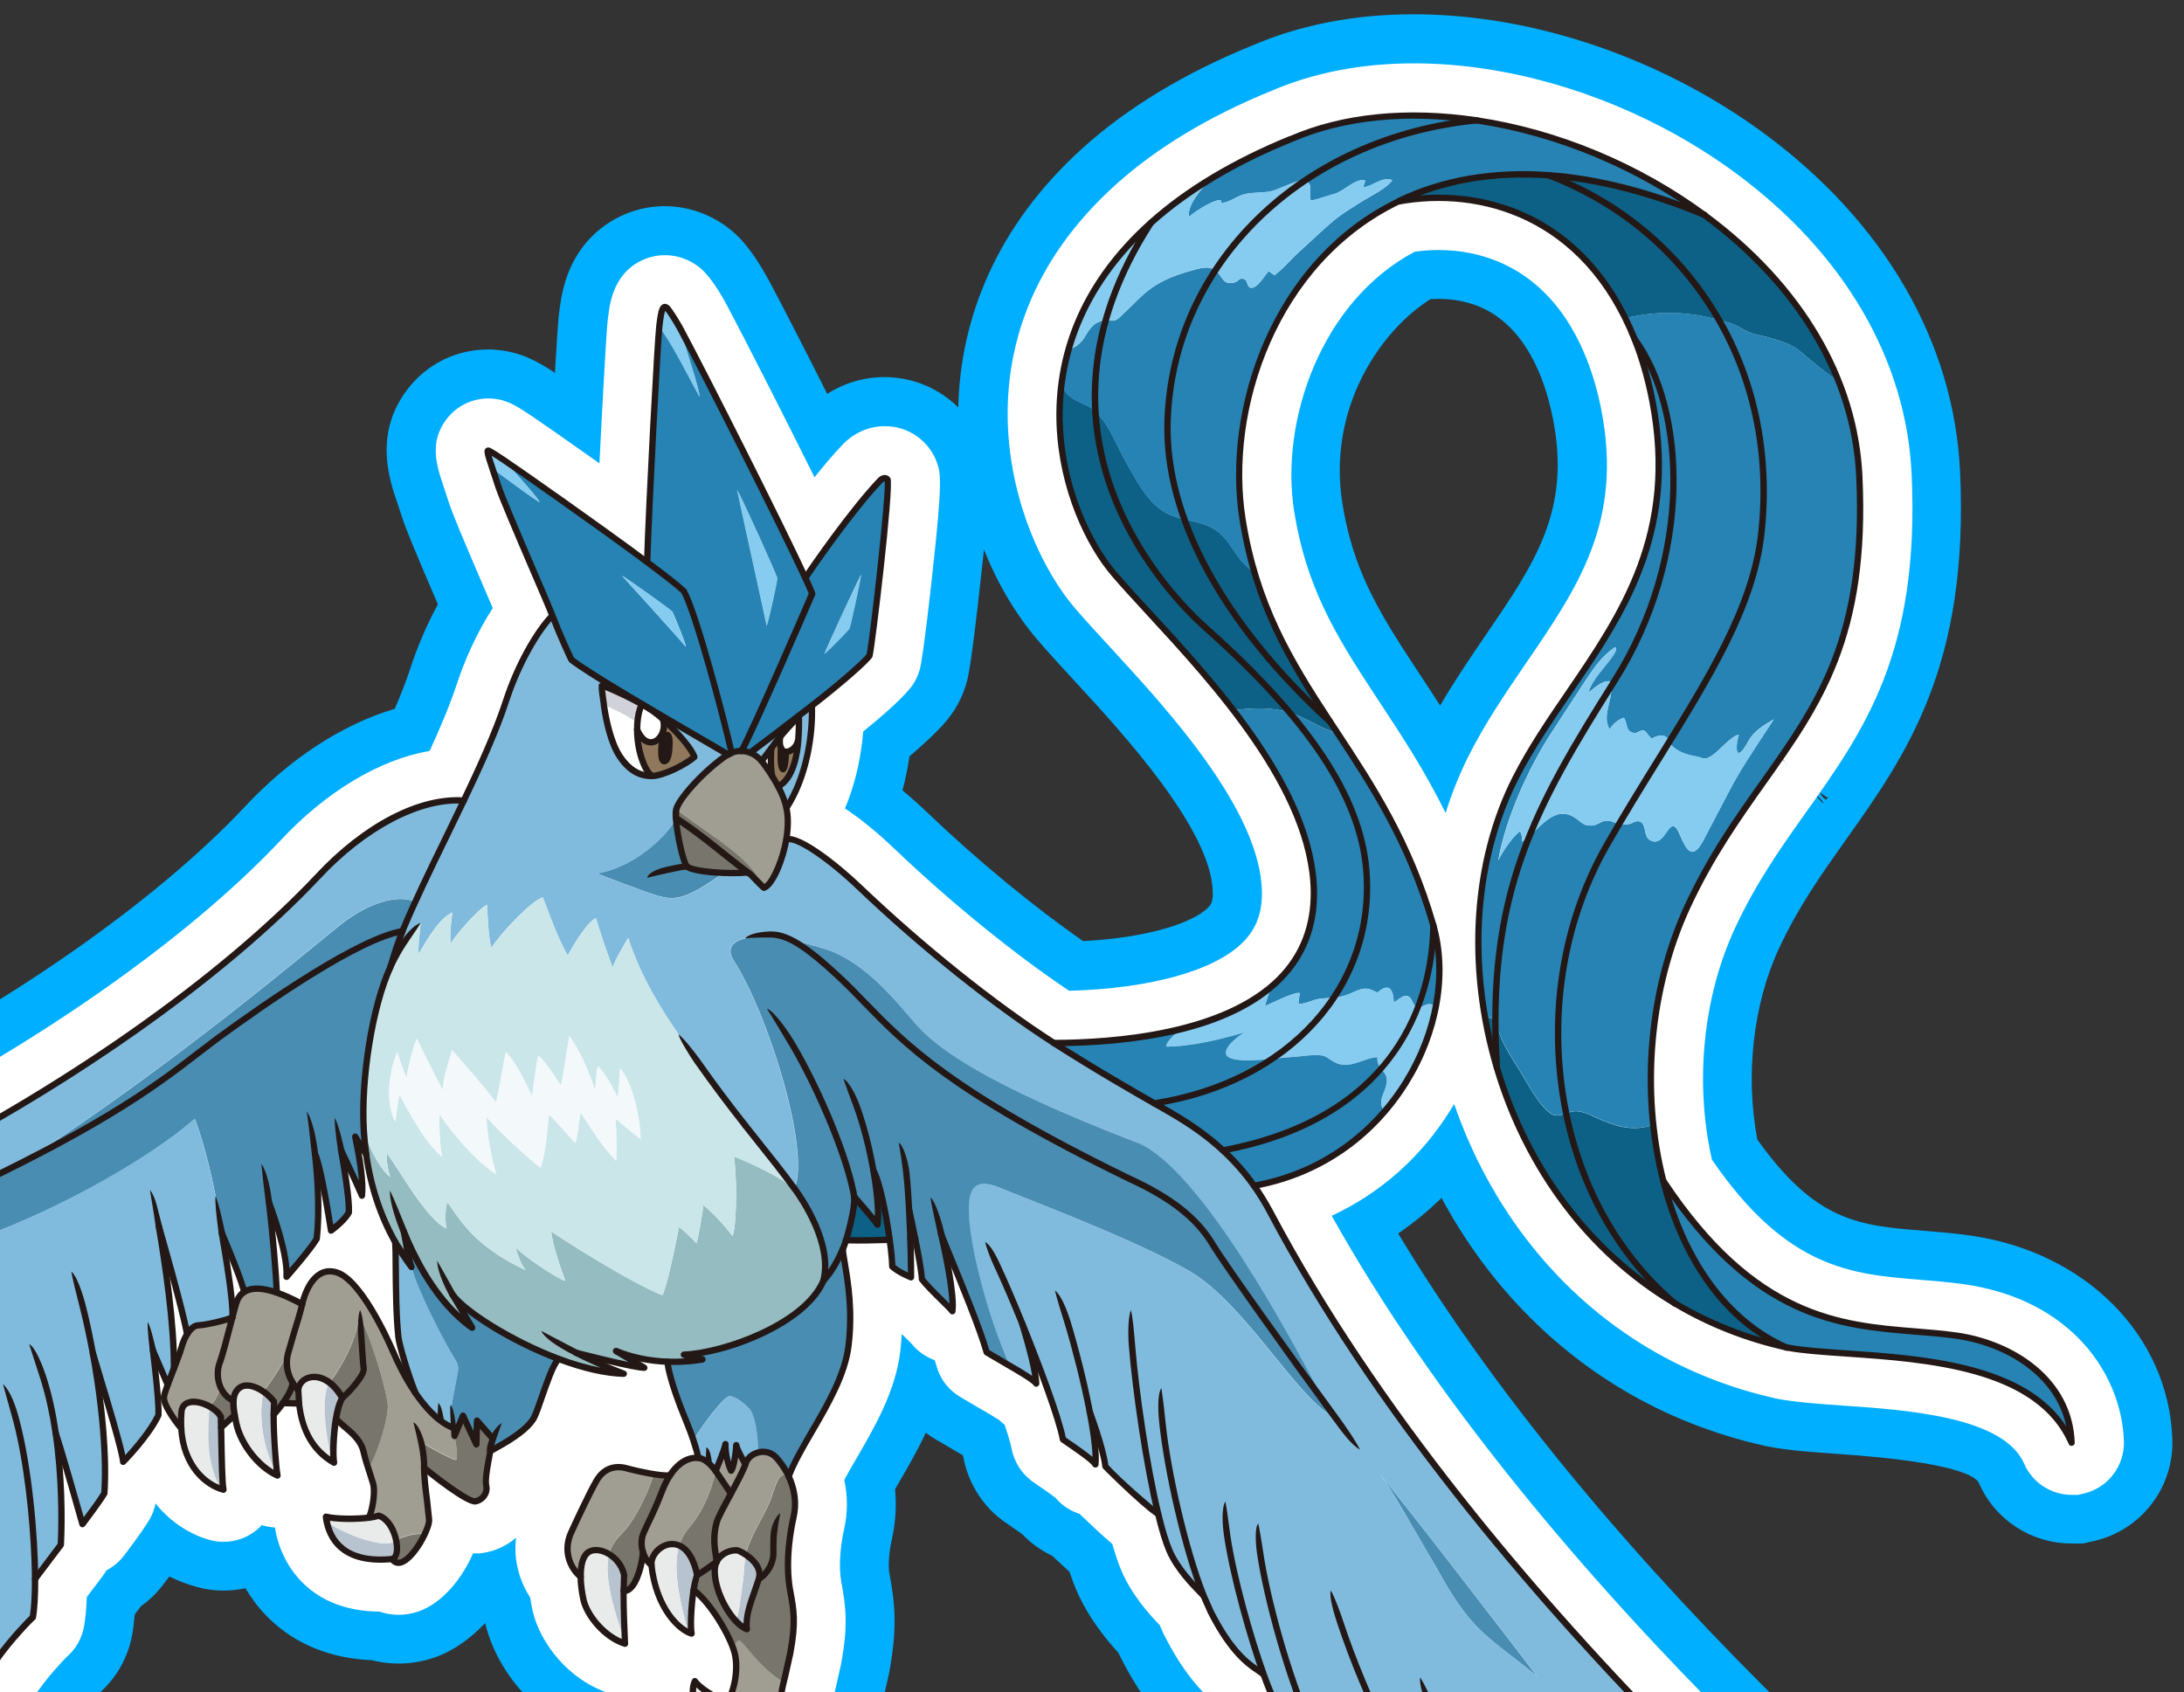<?xml version="1.0" encoding="UTF-8"?>
<svg id="_レイヤー_2" data-name="レイヤー 2" xmlns="http://www.w3.org/2000/svg" xmlns:xlink="http://www.w3.org/1999/xlink" viewBox="0 0 267.89 207.59">
  <rect x="0" y="0" width="267.89" height="207.59" fill="#333333" stroke="none"/>
  <defs>
    <style>
      .cls-1 {
        fill: none;
      }

      .cls-2 {
        fill: #b7c3ce;
      }

      .cls-3 {
        fill: #86ccf0;
      }

      .cls-4 {
        fill: #94bcc1;
      }

      .cls-5 {
        fill: #498db3;
      }

      .cls-6 {
        fill: #a09d93;
      }

      .cls-7 {
        fill: #80bbdd;
      }

      .cls-8 {
        fill: #d0d1d9;
      }

      .cls-9 {
        fill: #0d6186;
      }

      .cls-10 {
        fill: #77756c;
      }

      .cls-11 {
        fill: #e9ebeb;
      }

      .cls-12 {
        fill: #231815;
      }

      .cls-13 {
        fill: #00afff;
      }

      .cls-14 {
        fill: #fff;
      }

      .cls-15 {
        fill: #2683b4;
      }

      .cls-16 {
        fill: #90785c;
      }

      .cls-17 {
        fill: #cbe6e9;
      }

      .cls-18 {
        fill: #f3f8fb;
      }

      .cls-19 {
        clip-path: url(#clippath);
      }
    </style>
    <clipPath id="clippath">
      <rect class="cls-1" width="267.89" height="207.59"/>
    </clipPath>
  </defs>
  <g id="design">
    <g class="cls-19">
      <g>
        <path class="cls-13" d="M254.02,270.88c-3.48,0-15.04-.27-21.57-3.62-2-.94-4.07-2.01-6.2-3.2-1.59.73-3.35,1.13-5.16,1.13h-.76l-.8-.1c-10.59-1.35-21.03-6.74-30.72-15.76-1.2-.21-2.37-.6-3.46-1.16-5.64-2.87-10.93-7.32-15.79-13.26-5.61-2.37-13.39-7.9-16.67-11.97l-.39-.48-.33-.52c-.2-.31-.4-.63-.59-.96-2.49-1.65-4.4-3.56-5.7-5.69-.37-.6-.73-1.29-1.1-2.09-2.28-1.99-4.84-4.97-7.33-9.9l-.14-.27-.14-.3c-1.55-1.68-3.76-4.4-5.18-7.76-.27-.64-.54-1.36-.81-2.16-.73-.66-1.45-1.33-2.1-1.95-1.38-.65-2.63-1.55-3.69-2.66-.57-.41-1.46-1.02-2-1.39-2.7-1.83-4.61-4.75-5.21-7.99-.02-.07-.04-.17-.08-.3-.4-.24-3.36-1.97-3.36-1.97-.41-.24-.81-.51-1.18-.79-1.06,2.25-2.23,4.27-3.24,6-.17.29-.35.6-.53.92.19,2.05.06,4.1-.39,6.12-.43,1.92-.43,3.52-.33,4.08.67,3.6,1.06,6.59,0,12.28l-.04.21-.7,3.1-.04.15c-.29,1.16-.32,1.28-.29,3.05l.02,1.13-.2,1.18c-.87,4.99-5.4,9.99-7.35,11.52-3.51,2.75-7.71,3.16-9.9,3.16-3.02,0-5.89-.74-8.31-2.14-3.04-1.76-5.24-4.5-6.32-7.68-.92-1.53-1.76-3.31-2.37-5.23-.15-.04-.3-.08-.45-.13-6.53-2-12.08-7.89-13.61-14.38-1.78,1.9-3.9,3.43-6.25,4.24-1.41.48-2.88.73-4.36.73-1.13,0-2.23-.14-3.3-.41-7.56-.32-12.69-4.04-15.49-8.83-.88.19-1.78.29-2.7.29-1.09,0-2.17-.14-3.22-.43-1.2-.33-2.34-.76-3.42-1.3-.36.48-.65.87-.83,1.09-.75.98-1.64,1.84-2.65,2.55l-.76,1.01c-.08.95-.19,1.8-.33,2.56-.5,2.7-1.86,5.13-3.87,6.96-.54.55-1.85,2-2.58,3.05-.72,1.03-1.58,1.93-2.54,2.69-.48.95-1.09,1.85-1.8,2.65l-1,1.12c-.56.61-1.97,2.15-2.5,2.87-.71,1.23-1.61,2.31-2.65,3.21-.02.08-.04.16-.05.24l-.21,1.05-.54,1.28c-2.21,5.08-9.03,11.65-14.04,13.52-1.42.52-2.86.79-4.34.79-.13,0-.26,0-.39,0-1.05,1.92-2.16,3.73-3.32,5.35l-.08.11c-4.43,6.02-16.33,11.58-19.47,12.33l-1.37.33h-1.5c-.85.01-1.69-.08-2.51-.25-1.31,1.38-2.64,2.71-3.97,3.97l-1.12,1.06-1.43.8c-4.43,2.42-15.33,5.36-21.78,5.36-.18,0-.36,0-.53,0-2.82-.07-5.48-1.1-7.58-2.83-.51.32-1.89,1.18-1.89,1.18l-.46.23c-4.35,2.2-13.12,2.44-16.68,2.44-5.68,0-9-.68-11.84-2.44-3.42-2.11-5.62-5.76-5.89-9.78-.38-5.65,1.24-9.41,19.08-24.01,31.26-25.58,56.3-59.08,69.31-81.89l.41-.71c6.3-11.05,8.96-15.73,14.25-18.24C.93,123.27,19.11,110.57,29.95,99.05c5.58-6,12.04-10.19,18.47-12.1.74-1.72,1.42-3.43,1.9-4.93.89-2.73,2.05-5.43,3.39-7.88-2.86-6.67-3.9-9.18-4.38-10.65-.2-.64-.4-1.22-.57-1.73l-.12-.35c-.91-2.71-2.79-8.35,1.41-13.74,2.37-3.05,5.95-4.8,9.82-4.8h.48l.46.04c3.12.24,5.26,1.51,7.26,2.83.2-3.45.37-6.14.47-7.02.05-.42.18-1.49.29-2.07,1.22-6.93,5.72-9.58,8.28-10.55,1.44-.54,2.92-.81,4.43-.81,2.89,0,5.74,1.02,8.03,2.86.65.52,2.44,1.95,4.86,6.47,1.38,2.57,4.15,7.97,7.04,13.7,2.09-1.34,4.5-2.06,7.03-2.06.63,0,1.26.05,1.88.14,2.72.39,5.23,1.67,7.16,3.58.24-10.7,4.51-22.16,15.35-31.9,5.49-4.93,12.43-9.12,20.63-12.47,5.94-2.56,12.63-3.86,19.88-3.86,3.12,0,6.34.25,9.58.73,11.83,1.78,23.72,6.73,33.48,13.94,14.7,10.86,23.21,25.56,23.96,41.38,1.12,23.9-6.58,34.77-14.04,45.27-2.98,4.2-5.79,8.16-8.17,13.28-3.19,6.86-4.15,15.67-2.65,23.45,7.21,10.12,12.53,10.55,20.37,11.18,1.85.15,3.76.3,5.78.59,14.12,2.01,24.3,12.27,24.75,24.95.22,5.95-3.84,11.22-9.66,12.53l-1.3.29h-1.42c-4.92,0-9.38-2.9-11.35-7.42-.32-.74-2.63-2.55-17.08-3.55-3.34-.23-6.23-.43-8.88-.94l-.36-.08c-6.18-1.38-12.02-3.69-17.34-6.86-9.35-5.57-16.98-13.7-22.25-23.54-1.65,1.61-3.43,3.07-5.32,4.36,25.55,42.52,71.22,81.5,93.02,96.94,4.28,3.02,6.2,8.46,4.75,13.52-1.43,5.04-5.92,8.65-11.18,8.96-1.29.08-2.68.12-4.11.12ZM75.83,155.66l-2.17-1.3-1.12.39,3.29.9ZM64.56,149.33h2.08v-.03l-2.08.03ZM110.71,96.97c1,.83,2.06,1.77,3.18,2.84,6.07,5.8,12.95,11.46,18.97,15.64,8.2-.45,13.54-2.3,15.33-4.12.28-.28.59-.6.57-1.82-.1-7.7-11.04-19.56-16.92-25.94-1.8-1.95-3.34-3.62-4.69-5.21-2.53-2.98-4.78-6.72-6.46-10.95-.11,1.06-.23,2.23-.38,3.52-1.17,10.68-1.58,12.21-1.72,12.71-.39,1.41-.98,2.67-1.77,3.82-.41.6-1.39,2.02-5.27,5.33-.19,1.3-.46,2.71-.85,4.17ZM223.57,98.52s.05-.05.08-.07l-.11-.19-1.18-1.2.26.42.95,1.04ZM223.96,98.13c.08-.09.16-.18.24-.27l-1.02-.67.33.52.46.42ZM222.86,97.13l-.14-.24-.42-.27.56.51ZM222.08,95.87l-.85-.66.11.18.74.48ZM221.97,95.62l-.63-1.06-.74-.4.51.84.86.62ZM220.55,94.88l-.26-.39-.1-.08.33.45.03.02ZM219.3,93.88l-.35-.43.19.14-.22-.17-.24-.29-.14-.07.23.25-.46-.35-.04-.04-.04-.02-.2-.15.13.12-.21-.11.4.29.31.28-.2-.2.36.26.47.51ZM175.47,36.69c-6.01,3.76-12.7,13.24-10.81,25.08,1.27,7.99,4.33,13.1,8.85,19.98l.77,1.17c.78,1.18,1.57,2.38,2.37,3.63,1.8-3.1,3.77-5.98,5.56-8.6,6.08-8.89,10.46-15.3,8.3-26.46-.37-1.92-.88-3.69-1.51-5.28-2.52-6.33-6.74-9.54-12.54-9.54-.33,0-.66.01-.99.03Z"/>
        <path class="cls-14" d="M254.02,264.88c-4.98,0-14.45-.64-18.93-3.01-2.9-1.35-5.97-3.01-9.14-4.93-1.2,1.4-2.96,2.24-4.86,2.24h-.38l-.42-.05c-9.86-1.26-19.7-6.61-28.88-15.63-.14,0-.28.01-.42.01-1,0-2.01-.24-2.9-.7-5.28-2.69-10.26-7.03-14.87-12.96-.14-.04-.29-.09-.43-.14-4.66-1.67-12.35-7.01-15.23-10.56l-.19-.24-.17-.26c-.38-.58-.76-1.24-1.15-1.97-1.89-1.09-3.87-2.59-5.05-4.53-.27-.45-.68-1.18-1.28-2.66-1.71-1.29-4.29-3.7-6.92-8.91l-.07-.14-.49-1.1c-1.23-1.26-3.44-3.69-4.71-6.72-.37-.87-.73-1.94-1.1-3.22-1.36-1.16-2.88-2.6-4.01-3.69-1.15-.37-2.18-1.05-2.96-1.98-.61-.47-1.98-1.41-2.68-1.89-1.41-.96-2.4-2.48-2.7-4.17-.06-.34-.31-1.26-.85-2.89-.23-.18-.45-.37-.66-.58-.6-.39-1.85-1.12-2.57-1.53l-2.21-1.3c-1.46-.86-2.49-2.22-2.93-3.84-.06-.2-.12-.43-.21-.68-1.12-.39-2.11-1.1-2.86-2.04-.19-.2-.47-.47-.74-.73-.15-.15-.3-.29-.44-.43-.04.71-.1,1.44-.19,2.19-.59,4.86-3.19,9.32-5.27,12.9-.56.95-1.12,1.92-1.59,2.81.43,1.98.43,3.98,0,5.92-.64,2.83-.61,5.21-.38,6.5.58,3.14.87,5.39,0,10.08l-.04.21-.65,2.89c-.37,1.45-.52,2.05-.47,4.62v.57s-.09.63-.09.63c-.45,2.79-3.64,6.64-5.14,7.82-2.09,1.64-4.78,1.89-6.2,1.89s-3.4-.23-5.3-1.33c-1.98-1.15-3.32-2.94-3.85-5.05-1.38-2.15-2.79-5.35-2.84-8.58-.62.2-1.27.3-1.92.3s-1.24-.09-1.83-.27c-5.09-1.56-8.62-6.25-9.5-10.08-.13-.55-.23-1.12-.31-1.69-1.3-1.99-2.08-4.58-1.74-7.35-1.14.99-2.55,1.65-4.05,1.87l-.44.06h-.53c-.09,0-.18,0-.26,0-1.29,2.99-3.71,6.09-6.69,7.12-.78.27-1.6.41-2.42.41s-1.6-.13-2.35-.39c-8.3-.05-12.06-5.45-12.84-10.32-.55-.03-1.09-.13-1.61-.29-.08.09-.17.17-.25.26-1.19,1.15-2.77,1.79-4.44,1.79-.56,0-1.12-.07-1.66-.22-2.25-.61-4.75-2.07-6.68-4.49-.14.71-.4,1.4-.77,2.02-.84,1.43-3.02,4.28-3.12,4.4-.57.75-1.31,1.36-2.14,1.79-.14.25-.3.49-.48.73l-1.92,2.54c-.05,1.46-.17,2.67-.35,3.65-.26,1.44-1,2.73-2.1,3.68-.49.48-2.27,2.39-3.38,3.98-.64.92-1.51,1.65-2.49,2.12-.25.99-.73,1.89-1.41,2.65l-.9,1.01c-.73.79-2.76,3.02-3.22,3.81-.66,1.24-1.71,2.21-2.96,2.78-.16.9-.33,1.77-.51,2.57l-.11.52-.25.62c-1.59,3.65-7.15,9.04-10.66,10.35-.73.27-1.48.4-2.24.4-1.27,0-2.51-.38-3.55-1.08-1.59,3.42-3.28,6.48-5.03,8.92-3.38,4.59-14.04,9.62-16.07,10.1l-.69.16h-.79c-1.49.01-2.92-.52-4.06-1.44-2.14,2.43-4.33,4.71-6.55,6.81l-.56.53-.76.43c-3.62,1.97-13.61,4.61-18.88,4.61h-.39c-2.46-.07-4.68-1.54-5.68-3.76-.19-.43-.33-.87-.43-1.32-2.36,1.62-4.47,2.97-6.22,4.06l-.22.14-.23.12c-3.5,1.77-13.55,1.79-13.97,1.79-5.14,0-7.19-.62-8.7-1.54-1.74-1.08-2.91-3.02-3.05-5.06-.18-2.62-.33-4.88,16.89-18.97,31.9-26.1,57.45-60.28,70.72-83.56l.41-.71c5.65-9.92,8.03-14.09,11.65-15.8,20.25-10.09,39.09-23.28,50.41-35.29,5.67-6.09,12.21-10,18.39-11.08,1.27-2.77,2.5-5.67,3.33-8.21.89-2.73,2.41-6.25,4.4-9.3-.3-.7-.62-1.46-.95-2.23-2.46-5.73-3.97-9.29-4.42-10.7-.21-.66-.42-1.27-.59-1.8l-.12-.35c-.79-2.36-1.77-5.3.45-8.15,1.23-1.58,3.08-2.49,5.09-2.49h.24l.28.02c1.8.13,2.97.91,4.9,2.2.79.52,4.22,2.91,8.21,5.74.38-7.75.85-16.06,1-17.43.04-.35.15-1.23.23-1.71.54-3.05,2.05-5.06,4.49-5.98.75-.28,1.53-.42,2.32-.42,1.54,0,3.02.53,4.27,1.53,1.23.99,2.5,3.07,3.34,4.64,1.96,3.67,6.8,13.17,10.73,21.08,1.15-1.44,2.33-2.84,3.44-4,1.39-1.46,3.24-2.27,5.19-2.27.33,0,.67.02,1,.07,2.14.3,4.03,1.64,5.03,3.58l.16.32.13.33c.53,1.41.8,2.11-.48,13.71-.11,1.05-1.13,10.27-1.55,11.81-.2.73-.5,1.37-.91,1.96-.97,1.41-3.68,3.76-6.04,5.68-.2,2.51-.76,5.98-2.24,9.43,2.22,1.46,4.37,3.32,6.13,5,6.85,6.54,14.72,12.92,21.37,17.37,9.98-.27,17.88-2.47,21.35-5.98,1.6-1.62,2.33-3.57,2.3-6.11-.13-9.99-11.63-22.47-18.5-29.93-1.75-1.9-3.26-3.54-4.53-5.03-7.44-8.75-15.95-32.95,5.18-51.91,4.99-4.48,11.36-8.31,18.95-11.41,5.2-2.25,11.11-3.4,17.56-3.4,2.82,0,5.75.22,8.69.67,10.88,1.63,21.82,6.19,30.81,12.83,13.23,9.77,20.87,22.85,21.53,36.84,1.03,21.84-5.76,31.4-12.94,41.52-3.14,4.43-6.11,8.61-8.72,14.22-3.93,8.46-4.97,19-2.83,28.41,9.2,13.41,17.13,14.05,25.51,14.73,1.76.14,3.58.29,5.42.55,13.13,1.87,19.31,11.01,19.6,19.23.11,3.07-1.98,5.79-4.98,6.46l-.65.15h-.75c-2.54,0-4.84-1.49-5.85-3.82-2.52-5.77-14.34-6.59-22.16-7.13-3.15-.22-5.87-.41-8.17-.85l-.18-.04c-5.56-1.24-10.8-3.32-15.58-6.16-11.02-6.56-19.4-17.13-23.83-29.95-.15.25-.29.5-.45.74-3.59,5.77-8.62,10.21-14.57,12.97,25.36,45.44,74.71,87.72,97.77,104.05,2.21,1.56,3.2,4.36,2.45,6.97-.74,2.6-3.06,4.46-5.76,4.62-1.18.07-2.45.11-3.75.11ZM173.57,30.86c-11.52,6.06-16.59,20.8-14.83,31.86,1.46,9.16,4.97,15.03,9.77,22.33l.77,1.17c2.64,4,5.48,8.32,8.04,13.51.77-2.47,1.73-4.84,2.87-7.1,2.05-4.06,4.57-7.73,7-11.29,6.38-9.33,11.88-17.37,9.24-30.99-.44-2.28-1.06-4.42-1.83-6.36-4.62-11.59-13.33-13.32-18.12-13.32-.97,0-1.94.07-2.9.2ZM219.26,93.83l-.17-.2-.07-.05.23.26ZM218.95,93.45l-.27-.32-.13-.07.29.32.1.08ZM218.67,93.31l-.05-.05-.04-.03.1.09ZM218.48,93.11l-.2-.2-.11-.06.2.18.11.08Z"/>
        <g>
          <g>
            <path class="cls-7" d="M92.02,92.35c.48.18.97.5,1.4,1.01.39-.55.96-1.25,1.19-1.58.3-.42.68-.93,1.09-1.42,1.1-1.31,2.15-2.38,2.25-2.41.07.61,0,2.02-.06,2.93-.15,2.19-.8,4.8-2.44,5.6.43.81.79,1.67,1,2.56,0,.02,0,.04.01.05,2.62-4.03,3.22-9.39,3.11-12.52-2.91,2.26-5.9,4.54-7.54,5.75,0,0,0,.02,0,.03Z"/>
            <path class="cls-14" d="M94.72,95.21c-.28-1.47-.1-3.43-.1-3.43-.24.33-.81,1.04-1.19,1.58.08.09.15.18.23.29.34.48.71,1.01,1.07,1.57Z"/>
            <path class="cls-14" d="M97.96,87.94c-.1.03-1.15,1.1-2.25,2.41-.1.62-.05,1.08.1,1.4.03.07.07.14.11.2.12.16.29.24.47.26.56.07,1.28-.48,1.51-1.34.06-.91.14-2.32.06-2.93Z"/>
            <path class="cls-16" d="M96.39,92.21c0,.18,0,.44-.02.67-.05.98-.23,1.48-.33,1.48-.14,0-.28-.7-.28-1.43,0-.55.02-1.04.05-1.17-.15-.32-.2-.78-.1-1.4-.41.49-.8,1-1.09,1.42,0,0-.18,1.96.1,3.43.26.4.51.83.74,1.27,1.64-.8,2.29-3.41,2.44-5.6-.23.86-.95,1.41-1.51,1.34Z"/>
            <path class="cls-6" d="M89.31,92.56s0,0-.01,0c0,0,0,0,0,0,0,0,0,0,0-.01Z"/>
            <path class="cls-6" d="M96.47,99.09s0-.04-.01-.05c-.21-.9-.57-1.76-1-2.56-.23-.44-.48-.86-.74-1.27-.36-.56-.72-1.09-1.07-1.57-.07-.1-.15-.2-.23-.29-.43-.51-.91-.82-1.4-1.01,0,0-.01,0-.02,0-.35-.13-.71-.19-1.04-.2-.46-.01-.88.07-1.21.2-.16.06-.31.13-.43.21,0,0,0,0,0,.01,0,0,0,0,0,0-2.56,1.66-5.89,5.18-6.33,6.68.13.26,3.79,2.73,4.8,3.51,1.81,1.39,4.58,3.23,5.94,6.16,1.07-.38,2.36-3.6,2.74-5.95.28-1.76.2-3,0-3.87Z"/>
            <path class="cls-10" d="M89.46,105.28c-.45-.36-.95-.75-1.5-1.2-2.06-1.66-4.19-3.19-5.04-3.69.12,1.96.87,5.37,1.34,5.88.4.43,2.35.72,4.48.8,1.01.04,2.06.03,3-.04-.48-.35-1.25-.94-2.29-1.76Z"/>
            <path class="cls-10" d="M87.78,102.75c-1.01-.78-4.67-3.24-4.8-3.51-.07.23-.08.64-.05,1.15.85.5,2.98,2.03,5.04,3.69.55.45,1.05.84,1.5,1.2,1.03.82,1.8,1.41,2.29,1.76.39.17,1.17,1.19,1.98,1.87-1.36-2.93-4.14-4.78-5.94-6.16Z"/>
            <path class="cls-12" d="M95.81,91.76c-.03.13-.05.61-.05,1.17,0,.73.14,1.43.28,1.43.1,0,.29-.49.33-1.48.01-.22.02-.49.02-.67-.18-.02-.34-.1-.47-.26-.04-.06-.08-.13-.11-.2Z"/>
            <path class="cls-5" d="M82.92,100.39c-.66,1.51-4.57,5.87-9.72,6.76,1.84.71,4.09,1.56,5.84,2.19,3.61,1.29,4.45,1.42,9.7-2.26-2.13-.08-4.08-.37-4.48-.8-.47-.51-1.22-3.93-1.34-5.88Z"/>
            <path class="cls-7" d="M87.78,180.44s1.06-2.45,1.22-3.31c-.04,1.51.48,2.91.68,3.28.27-.29.6-1.81.64-3.14.12.66,1.12,2.32,1.12,2.32.21-.7.82-1.21,1.54-1.4.09-1.17-.21-4.47-1.02-5.34-.81-.88-1.53-1.35-2.32-1.58-.71-.21-3.28,3.33-4.58,5.39.32,1,.55,1.83.61,2.19.76.07,1.46.73,2.12,1.59Z"/>
            <path class="cls-7" d="M55.24,165.77c-.97-1.65-4.03-7.5-4.76-10.36-.74-.99-1.41-2.01-1.99-3.04.12,1.64-.04,7.63.38,11.65.11,1.02,1.2,4.63,2.08,6.87,1.33,1.94,2.92,3.63,4.64,4.3l-.32-1.93c.1-.78.63-3.49.85-4.66.22-1.17.09-1.17-.88-2.82Z"/>
            <path class="cls-6" d="M55.75,176.16l-.16-.98c-1.72-.67-3.31-2.36-4.64-4.3-1.08-1.58-1.99-3.33-2.64-4.83-1.44-3.34-4.38-9.09-6.96-9.94-2.58-.85-3.87,2.04-4.28,3.85-1.22-.66-2.25-1.12-3.13-1.42-2.08-.72-3.29-.55-4.02-.05-.57.38-.84.97-.99,1.48-.11.39-.27.97-.44,1.65-.55.3-3.24.93-4.18.97-.52.02-1,.47-1.37,1.07-.31.49-.55,1.09-.7,1.64-.14.52-.52,1.51-.92,2.55-.27.69-.54,1.41-.77,2.02-.23.64-.41,1.17-.45,1.45-.15.95,1.43,3.09,2.12,3.91-.04-.63-.03-1.3.02-2.01.14-1.62,2.02-1.44,3.42-.69,0-.04,0-.08,0-.12.77-.29,1.39-2.22,1.39-2.22.32.7.85,1.3,1.57,1.61.05-.67.26-1.22.77-1.58.73-.53,1.92-.19,2.92.49,0-.03.01-.07.02-.11.87-.94,2.95-4.47,2.95-4.47-.33,1.44.08,2.61.57,3.42.25.42.52.74.72.96.09-1.46,2-2.3,3.84-.92.02-.02.03-.05.05-.07,1.36-1.73,3.43-5.44,3.59-8.29,1.96,4.07,3.32,9.47,3.51,11.01.16,1.32-1.08,5.7-2.38,7.88.21.65.41,1.19.59,1.84.33,1.21-.18,3.61-.54,4.19.53-.06.97-.15,1.25-.26,1.15.4,1.86,1.77,2.11,3.01.95-.45,2.18-.87,3.5-.75.34-.73.55-1.38.54-1.73-.05-1.32-.64-4.6-.61-6.39.02-1.04-.13-2.23-.39-3.29.41.5,3.69,2.2,4.21,2.31s-.09-2.93-.09-2.93Z"/>
            <path class="cls-10" d="M35.87,169.57c-.49-.81-.9-1.98-.57-3.42,0,0-2.07,3.53-2.95,4.47,0,.03-.02.07-.02.11.5.35.96.78,1.29,1.24-.04.43-.05.97-.05,1.56.26-.28.7-.8,1.12-1.4l1.99.05c-.06-.52-.09-1.07-.1-1.64-.2-.22-.47-.54-.72-.96Z"/>
            <path class="cls-10" d="M28.64,171.81c-.73-.31-1.25-.91-1.57-1.61,0,0-.63,1.93-1.39,2.22,0,.04,0,.08,0,.12.64.34,1.18.81,1.41,1.27.01.31.02.76.03,1.3l1.67-1.51c-.11-.65-.18-1.26-.14-1.78Z"/>
            <path class="cls-9" d="M171.57,24.71c10.57-1.93,21.82,2.29,27.79,14.32,4.36-1.01,8.32-.82,12.76.59,1.49.47,1.87,1.11,3.39,1.44,1.43.3,4.07,1,5.12,1.89,1.81,1.53,3.16,2.71,4.89,3.83-3.19-8.05-9.12-14.99-16.41-20.38-7.03-2.93-13.39-4.46-19.09-4.87-7.19-.52-13.34.73-18.46,3.18Z"/>
            <path class="cls-9" d="M196.62,137.48c-1.03-.42-1.97-1.02-3.08-1.15-1.06-.13-1.96.69-2.84.49-1.55-.35-3.64-4.47-4.45-5.73-.73-1.13-1.48-2.34-2.04-3.55-.44-.95-.56-2.1-1.43-2.78-.2.17-.36.37-.51.58.35,1.89.79,3.77,1.34,5.62,3.43,11.6,10.77,22.34,21.83,28.92,4.07,2.42,8.64,4.28,13.7,5.41-7.65-3.39-12.75-11.15-15.12-20.43-.56-2.21-.96-4.52-1.22-6.87-2.16.71-3.92.42-6.19-.52Z"/>
            <path class="cls-15" d="M228.06,58.4c-.19-4.08-1.08-7.97-2.53-11.63-1.73-1.11-3.09-2.3-4.89-3.83-1.05-.89-3.69-1.58-5.12-1.89-1.53-.32-1.91-.96-3.39-1.44-4.44-1.41-8.4-1.6-12.76-.59.41.82.79,1.68,1.15,2.58.9,2.26,1.63,4.76,2.17,7.51,4.27,22.05-9.73,32.4-16.81,46.38-4.38,8.66-5.53,19.37-3.6,29.83.15-.21.31-.42.51-.58.86.68.98,1.83,1.43,2.78.56,1.21,1.32,2.42,2.04,3.55.81,1.26,2.9,5.38,4.45,5.73.87.2,1.77-.62,2.84-.49,1.11.14,2.05.73,3.08,1.15,2.27.93,4.03,1.23,6.19.52-.96-8.98.38-18.65,4.19-26.84,8.98-19.32,22.42-23.96,21.07-52.75ZM202.37,103.04c-.81-.46-.37-1.83-1.17-2.23-.52-.26-.97.22-1.39.28-.7.1-.66.09-1.33-.05-.58-.12-.9-.48-1.66-.33-.5.1-.9.48-1.41.54-1.37.18-1.55-.67-2.63-1.17-2.55-1.18-4.28,2.14-6.09,3.15.04-.44-.04-.9-.23-1.25-.87.51-2.28,2.68-2.69,3.58.9-5.12,3.67-11.3,6.53-15.68,1.41-2.17,2.87-4.41,4.32-6.61.96-1.45,2.02-2.93,3.49-3.88.79.56-2.95,3.68-3.25,5.55.77-.55,1.59-1.47,2.6-1.36.73,1.81-1.15,4.03-.03,5.9.41-.67.99-1.17,1.74-1.43.54.79.13,1.66,1.26,1.88.4.08.75-.46,1.26-.29.19.06.66.81.87.97,2.13-1.09,2.03.45,2.59.96.76.7,1.8,1.03,2.76,1.2,1.13.2,1.07.56,2.07-.07.88-.56,2.29-2.34,3.28-2.58-.53,2-.26,3.51,1.22.76.65-1.2,1.92-1.97,3.09-2.63,0,0,0,0,0,0,.04-.06.05-.05,0,0,0,0,0,0,0,0-3.17,4.81-4.21,6.36-5.6,9.04-.91,1.74-2.11,4.03-3.03,5.78-1.32,2.52-2.07,1.25-2.88-.65-1.35-3.17-1.62,1.82-3.7.63Z"/>
            <path class="cls-15" d="M219.14,165.3c8.35,1.6,29.7-.38,34.97,11.69-.28-7.76-7.35-12.17-14.12-13.14-10.47-1.49-22.73,1.02-35.97-18.99,2.37,9.28,7.47,17.05,15.12,20.43Z"/>
            <path class="cls-9" d="M158.52,87.52c1.34.46,2.68,1.29,3.98,1.86.5.22,1.05.41,1.6.59-.31-.47-.62-.94-.93-1.41-3.66-5.57-7.1-11.07-9.25-18.28-.6-.46-1.2-.96-1.68-1.53-.95-1.13-1.52-2.44-2.68-3.4-2.18-1.8-4.65-1.18-6.97-2.71-2.01-1.32-3.19-3.75-4.38-5.8-1.22-2.11-2.06-4.66-3.83-6.37-.81-.79-1.87-.99-2.77-1.58-.72-.47-1.06-1-1.37-1.63-1.2,9.67,2.51,18.53,6.37,23.08,3.44,4.05,9.47,9.99,14.69,16.79,2.42-.29,4.78-.44,7.23.39Z"/>
            <path class="cls-15" d="M181.16,14.75c-8.18-1.23-16.19-.59-22.82,2.3-3.62,1.47-6.82,3.07-9.64,4.77-1.57,1.46-3.13,3.54-2.86,4.78.23-.23,2.71-2.08,3.9-2.05.03.12.01.23.05.35.98-.01,1.93-.88,2.92-1.09,1.12-.25,2.28-.11,3.36-.38.85-.21,3.29-1.55,4.08-1.23,1.04.42.27,1.61.65,2.43.58-.11,2.32-.7,2.93-.86,1.09-.28,2.65-2.03,3.75-1.59-.12.24-.17.51-.26.79,1.15-.08,2.37-1.39,3.56-.85-.77,1.06-2.8,1.99-3.9,2.7-1.19.76-2.18,1.33-3.26,2.22-1.33,1.1-3,2.72-4.3,3.89-1.16,1.04-1.75,1.9-3.01,2.84-.14-.18-.55-.35-.67-.53-.47.45-1.43,2.25-2.26,2.06-.4-.09-.37-.88-.68-1.02-.75-.33-.64.24-1.42.41-1.45.3-1.28-1.03-2.42-1.66-.83-.46-2.03-.02-2.94.23-2.03.56-3.96,1.35-5.59,2.79-.81.72-1.56,1.54-2.36,2.26-.29.26-.7.76-1.06.92-.6.26-.76-.03-1.26.04-1.47.2-1.93.94-2.68,2.2-.31.52-1.2,1.32-1.84,1.34-.43,1.5-.73,2.99-.91,4.47.31.63.65,1.15,1.37,1.63.91.6,1.96.8,2.77,1.58,1.77,1.71,2.61,4.26,3.83,6.37,1.18,2.05,2.37,4.48,4.38,5.8,2.32,1.52,4.8.91,6.97,2.71,1.16.96,1.73,2.27,2.68,3.4.48.57,1.08,1.07,1.68,1.53-.61-2.04-1.12-4.2-1.49-6.55-2.2-13.83,3.98-31.73,19.15-39.01,5.12-2.46,11.27-3.71,18.46-3.18,5.7.42,12.06,1.95,19.09,4.87-8.25-6.09-18.23-10.19-27.96-11.65Z"/>
            <path class="cls-3" d="M132.98,41.45c.75-1.27,1.21-2.01,2.68-2.2.5-.07.65.22,1.26-.04.37-.15.77-.65,1.06-.92.8-.72,1.55-1.54,2.36-2.26,1.63-1.44,3.56-2.23,5.59-2.79.91-.25,2.11-.69,2.94-.23,1.14.64.97,1.97,2.42,1.66.78-.16.67-.74,1.42-.41.31.14.27.93.68,1.02.83.19,1.79-1.61,2.26-2.06.12.17.54.34.67.53,1.26-.94,1.84-1.8,3.01-2.84,1.29-1.16,2.96-2.79,4.3-3.89,1.07-.88,2.07-1.46,3.26-2.22,1.1-.71,3.13-1.64,3.9-2.7-1.18-.54-2.41.78-3.56.85.1-.29.14-.55.26-.79-1.11-.44-2.66,1.31-3.75,1.59-.61.16-2.35.75-2.93.86-.37-.81.39-2.01-.65-2.43-.79-.32-3.23,1.01-4.08,1.23-1.08.27-2.24.13-3.36.38-.99.22-1.94,1.08-2.92,1.09-.04-.12-.02-.23-.05-.35-1.19-.03-3.67,1.82-3.9,2.05-.28-1.24,1.29-3.32,2.86-4.78-2.89,1.74-5.39,3.59-7.52,5.5-5.44,4.88-8.54,10.22-10.04,15.47.64-.02,1.53-.81,1.84-1.34Z"/>
            <path class="cls-15" d="M175.81,113.49c-2.91-10.09-7.4-16.97-11.72-23.52-.55-.18-1.1-.37-1.6-.59-1.29-.57-2.64-1.4-3.98-1.86-2.45-.84-4.8-.68-7.23-.39,5.3,6.89,9.77,14.66,9.87,22.23.07,5.14-1.97,8.94-5.26,11.71-.25.8-.54,1.61-.73,2.34.03.05,3.75-1.85,4.26-1.58-.03.38-.15,1.01-.15,1.32.91.03,1.7-.5,2.59-.62,1.35-.18,2.28,0,3.7-.62,1.6-.7,1.91-.92,3.39-.14,1.5-1.34,1.95-.27,2.01,1.19.45-.18,1.05-.89,1.61-.79.72.14.62,1.18,1.24,1.36.73.22,1.18-.73,2.04-.18.1.06.19.14.27.24.68-3.48.61-6.96-.3-10.11Z"/>
            <path class="cls-3" d="M143.03,128.38c3.04.01,6.71-.89,9.6-1.73-1.2.72-3.28,2.51-1.66,3.15,1.63.64,5.76-.06,7.51-.14,1.01-.05,1.97-.23,2.99-.24,1.39,0,1.32.48,2.47.98,1.72.75,3.37-.62,5.01-.72-.07,1.76,1.52,1.54,1.09,3.44-.18.78-.73,1.53-.6,2.36.05.33.2.62.36.91,3.27-3.77,5.43-8.28,6.32-12.8-.08-.09-.17-.17-.27-.24-.87-.55-1.31.4-2.04.18-.62-.19-.52-1.23-1.24-1.36-.56-.11-1.15.61-1.61.79-.05-1.46-.5-2.53-2.01-1.19-1.48-.78-1.79-.56-3.39.14-1.42.62-2.35.43-3.7.62-.89.12-1.68.65-2.59.62,0-.31.12-.95.15-1.32-.5-.28-4.22,1.62-4.26,1.58.19-.73.48-1.54.73-2.34-2.88,2.43-6.71,4.06-10.92,5.13-.84.66-1.79,1.4-1.95,2.19Z"/>
            <path class="cls-15" d="M143.48,136.42c2.3,1.33,4.5,2.83,6.53,4.7,1.36,1.26,2.64,2.68,3.82,4.35,6.69-1.19,12.1-4.62,15.96-9.07-.15-.3-.31-.59-.36-.91-.12-.83.43-1.58.6-2.36.43-1.9-1.16-1.68-1.09-3.44-1.64.09-3.29,1.47-5.01.72-1.15-.5-1.08-.99-2.47-.98-1.02,0-1.98.19-2.99.24-1.74.08-5.87.78-7.51.14-1.62-.63.46-2.43,1.66-3.15-2.89.84-6.55,1.74-9.6,1.73.15-.79,1.1-1.53,1.95-2.19-5.02,1.27-10.58,1.74-15.71,1.75,5.08,3.25,9.58,5.83,12.32,7.39.78.45,1.42.81,1.89,1.08Z"/>
            <path class="cls-6" d="M83.31,189.59c.31-1.01.8-1.71,1.33-2.34,2.48-2.94,3.13-6.81,3.13-6.81-.66-.86-1.36-1.52-2.12-1.59-1.14-.1-2.41.49-3.48,2.13-.36.54-.69,1.21-1,1.99-1.21,3.16-2.28,4.82-2.44,5.65-.12.64-.05,1.26.12,1.79.23.73.65,1.3,1.04,1.56-.12-1.52,1.74-3.11,3.41-2.4Z"/>
            <path class="cls-6" d="M89.68,180.41c-.2-.37-.72-1.77-.68-3.28-.16.85-1.22,3.31-1.22,3.31.66.86,1.28,1.92,1.88,2.8.78-1.45,1.58-2.93,1.79-3.65,0,0-1-1.66-1.12-2.32-.05,1.32-.37,2.84-.64,3.14Z"/>
            <path class="cls-6" d="M90.72,201.28c-.3-.06-.57.37-.8.88.07.21.14.4.19.58.55,2.06-.12,5.13-1.03,6.11.8.39,1.54.69,2.04.84.9,1.32,1.09,2.42.86,3.24.9.13,1.55.79,1.89,1.74.85-1.07,1.71-2.46,1.76-2.79-.05-2.87.15-4.16.47-5.5-2.99-1.85-4.92-5.01-5.38-5.1Z"/>
            <path class="cls-10" d="M78.75,188.63c.15-.83,1.23-2.5,2.44-5.65.3-.79.64-1.45,1-1.99-.44.06-1.19-.02-2.02-.15-.5,1.84-1.85,4.7-3.16,6.44-.76,1.01-1.85,1.65-2.29,3.37.86.52,1.62,1.43,1.85,2.6-.04.55-.06,1.2-.07,1.9,1.38.18,2.25-3.02,2.37-4.72-.17-.53-.24-1.15-.12-1.79Z"/>
            <path class="cls-6" d="M72.21,190.38c.65-.4,1.63-.27,2.5.26.44-1.72,1.53-2.36,2.29-3.37,1.31-1.74,2.67-4.6,3.16-6.44-1.14-.18-2.44-.48-3.32-.72-1.52-.42-2.83.1-3.63,1.45-.8,1.35-2.46,4.89-3.16,6.43-1.09,2.38.02,4.53,1.18,5.43-.01-1.35.23-2.59.98-3.06Z"/>
            <path class="cls-10" d="M94.38,184.31c-.64,1.63-2.35,4.08-2.91,6.42.9.6,1.99,1.66,1.61,2.95-.59,2-1.73,4.21-1.47,6.18-.45-.17-.93-.54-1.39-1.03-1.37-1.48-2.58-4.12-2.55-6.18,0-.41.09-.76.24-1.06-.03-.75-.64-2.65.02-4.89.17-.59.95-2.01,1.73-3.46-.6-.87-1.22-1.94-1.88-2.8,0,0-.65,3.87-3.13,6.81-.53.63-1.02,1.33-1.33,2.34.91.39,1.76,1.46,2.2,3.61-.17.43-.32,1.1-.44,1.85,1.94,1.47,4.07,4.95,4.84,7.11.23-.51.51-.94.8-.88.45.1,2.38,3.26,5.38,5.1.23-.95.51-1.93.81-3.51.71-3.8.47-5.2,0-7.73-.47-2.53-.3-5.84.43-9.07.42-1.87.03-3.58-.6-4.94-1.33-.75-1.52,1.07-2.35,3.17Z"/>
            <path class="cls-6" d="M92.97,178.19c-.71.19-1.33.7-1.54,1.4-.21.72-1,2.2-1.79,3.65-.78,1.45-1.56,2.87-1.73,3.46-.66,2.24-.04,4.14-.02,4.89.52-1.07,1.76-1.44,2.5-1.4.11,0,.56.2,1.06.54.56-2.34,2.27-4.79,2.91-6.42.83-2.1,1.02-3.92,2.35-3.17-.46-1-1.05-1.8-1.55-2.34-.6-.65-1.46-.81-2.21-.6Z"/>
            <path class="cls-10" d="M60.45,176.49l-1.94-2.22-.08,2.93-1.64-3.53-1.04,2.49s.62,3.04.09,2.93-3.81-1.81-4.21-2.31c.26,1.05.41,2.25.39,3.29,1.65,1.36,5.44,4.24,6.28,4.11.84-.13,1.57-1,1.34-1.94-.22-.94.43-3.69.51-4.26-.14-.09.05-.79.29-1.49Z"/>
            <path class="cls-5" d="M55.49,158.8c.69,1.24,1.54,2.63,2.42,4.07-4.02-2.81-6.81-7.85-8.37-11.77,0,0,.63,3.65.93,4.3.73,2.87,3.79,8.71,4.76,10.36.97,1.65,1.1,1.64.88,2.82-.22,1.17-.74,3.88-.85,4.66l.32,1.93.16.98,1.04-2.49,1.64,3.53.08-2.93,1.94,2.22c-.24.7-.43,1.41-.29,1.49.46-.3,4.26-2.14,5.32-4.06.65-1.18,2.03-6.33,3.04-7.22-5.89-2.21-11.61-5.9-13.03-7.91Z"/>
            <path class="cls-10" d="M47.57,172.27c-.19-1.55-1.55-6.94-3.51-11.01-.16,2.86-2.22,6.56-3.59,8.29-.02.02-.03.05-.05.07.55.41,1.09,1.01,1.57,1.86-.35.51-.61,1.5-.79,2.62,1.08,1.09,2.94,2.12,3.39,3.99.21.87.41,1.51.59,2.08,1.3-2.18,2.54-6.56,2.38-7.88Z"/>
            <path class="cls-10" d="M48.6,188.94c.23,1.15.08,2.19-.51,2.31,1.1,1.52,3.06-1.06,4-3.06-1.32-.12-2.55.3-3.5.75Z"/>
            <path class="cls-2" d="M83.31,189.59c-.58,1.9-.52,4.9,1.12,10.65.14.06.27.12.4.16-.17-.87-.05-3.41.25-5.34.12-.76.27-1.42.44-1.85-.44-2.15-1.3-3.22-2.2-3.61Z"/>
            <path class="cls-11" d="M83.31,189.59c-1.67-.71-3.52.88-3.41,2.4.52,4.69,2.82,7.46,4.52,8.25-1.64-5.75-1.7-8.75-1.12-10.65Z"/>
            <path class="cls-2" d="M74.71,190.64c-.47,1.82-.2,4.85,1.95,10.79-.04-1.04-.19-3.92-.17-6.29,0-.7.03-1.35.07-1.9-.23-1.16-.99-2.07-1.85-2.6Z"/>
            <path class="cls-11" d="M74.71,190.64c-.87-.53-1.85-.67-2.5-.26-.75.47-1,1.71-.98,3.06.01.97.16,1.99.34,2.81.45,1.96,2.62,4.62,5.1,5.38,0-.05,0-.12,0-.2-2.16-5.94-2.42-8.97-1.95-10.79Z"/>
            <path class="cls-2" d="M91.16,193.76c-.42,2.83-.46,4.15-.94,5.08.46.49.93.86,1.39,1.03-.26-1.97.89-4.18,1.47-6.18.38-1.28-.7-2.34-1.61-2.95-.16.68-.22,2.39-.31,3.02Z"/>
            <path class="cls-11" d="M90.22,198.83c.48-.92.53-2.25.94-5.08.09-.63.15-2.35.31-3.02-.51-.34-.96-.53-1.06-.54-.74-.05-1.98.33-2.5,1.4-.14.3-.23.65-.24,1.06-.03,2.06,1.18,4.7,2.55,6.18Z"/>
            <path class="cls-11" d="M91.97,212.94c.23-.83.04-1.92-.86-3.24-.49-.14-1.24-.45-2.04-.84-1.53-.74-3.26-1.79-3.84-2.63-.41.89-.27,2.16.11,3.43,1.89,1.64,4.4,3.32,6.45,3.25.06,0,.12.02.18.03Z"/>
            <path class="cls-2" d="M48.6,188.94c-.19.09-.38.19-.55.28-1.02.55-5.41-.76-7.97-2.53.49,2.41,2.39,5.11,8.01,4.56.58-.11.74-1.16.51-2.31Z"/>
            <path class="cls-11" d="M48.05,189.22c.17-.09.35-.19.55-.28-.25-1.25-.97-2.61-2.11-3.01-.28.1-.72.19-1.25.26-1.58.19-3.97.19-5.26-.12.02.2.06.41.1.62,2.56,1.78,6.96,3.09,7.97,2.53Z"/>
            <path class="cls-11" d="M40.43,169.62c-1.84-1.38-3.75-.54-3.84.92,0,.57.04,1.12.1,1.64.37,3.43,1.79,5.75,4.12,7.15-.9-3.08-1.48-8.14-.38-9.71Z"/>
            <path class="cls-2" d="M40.43,169.62c-1.11,1.57-.52,6.63.38,9.71.06.03.11.07.16.11-.15-.85-.09-3.31.24-5.35.18-1.12.44-2.1.79-2.62-.48-.85-1.03-1.45-1.57-1.86Z"/>
            <path class="cls-2" d="M32.33,170.72c-.57,2.33-.37,6.64,1.7,10.19-.19-1.11-.47-4.8-.46-7.39,0-.59.02-1.13.05-1.56-.33-.46-.79-.89-1.29-1.24Z"/>
            <path class="cls-11" d="M32.33,170.72c-1-.69-2.19-1.02-2.92-.49-.5.36-.72.91-.77,1.58-.04.53.03,1.13.14,1.78.06.35.14.71.22,1.08.57,2.62,2.84,5.37,5.04,6.33,0-.03-.01-.06-.02-.09-2.07-3.55-2.27-7.86-1.7-10.19Z"/>
            <path class="cls-11" d="M25.68,172.53c-1.4-.75-3.29-.93-3.42.69-.06.71-.06,1.38-.02,2.01.26,4.2,2.53,6.62,4.83,7.41-2.05-3.91-1.42-7.6-1.38-10.11Z"/>
            <path class="cls-2" d="M25.68,172.53c-.04,2.51-.67,6.2,1.38,10.11.12.04.23.08.35.11-.18-.77-.24-5.14-.29-7.65-.01-.53-.02-.99-.03-1.3-.22-.47-.77-.93-1.41-1.27Z"/>
            <path class="cls-8" d="M78.71,86.38c-1.61-.9-4.2-2.11-4.89-2.26-.02.49.12,1.42.26,2.37,0,0,2.58,1.07,4.1,2.19.06-.81.23-1.6.54-2.3Z"/>
            <path class="cls-16" d="M81.31,88.23c.12.38.14.77.08,1.13-.11.72-.52,1.33-1.04,1.58-.69.33-1.58.04-2.21-1.44,0,2.6.89,4.95,1.78,5.7,1.49-.02,4.23-1.43,5.25-2.34-.33-.95-1.81-2.78-3.86-4.62ZM81.47,93.37c-.29-.02-.4-.64-.34-1.62.05-.81.26-1.64.66-1.6.4.03.35.95.3,1.74-.06.93-.33,1.5-.62,1.49Z"/>
            <path class="cls-12" d="M81.13,91.75c-.06.98.05,1.6.34,1.62.29.02.56-.55.62-1.49.05-.79.1-1.7-.3-1.74-.4-.03-.61.79-.66,1.6Z"/>
            <path class="cls-14" d="M78.14,89.49c.63,1.48,1.51,1.78,2.21,1.44.52-.25.93-.86,1.04-1.58.05-.36.03-.74-.08-1.13-.86-.77-1.75-1.37-2.6-1.85-.3.7-.47,1.48-.54,2.3-.02.27-.03.54-.03.82Z"/>
            <path class="cls-14" d="M78.14,89.49c0-.27,0-.55.03-.82-1.52-1.12-4.1-2.19-4.1-2.19.31,2.13.91,4.74,1.95,6.31,1.36,2.04,2.86,2.4,3.89,2.39-.89-.75-1.77-3.1-1.78-5.7Z"/>
            <path class="cls-3" d="M183.78,105.56c.41-.9,1.81-3.06,2.69-3.58.18.35.26.82.23,1.25,1.81-1.01,3.55-4.33,6.09-3.15,1.07.5,1.26,1.35,2.63,1.17.51-.07.9-.45,1.41-.54.76-.15,1.08.21,1.66.33.67.14.63.15,1.33.05.42-.06.87-.54,1.39-.28.8.4.36,1.77,1.17,2.23,2.08,1.19,2.35-3.79,3.7-.63.81,1.9,1.55,3.17,2.88.65.92-1.76,2.12-4.04,3.03-5.78,1.4-2.69,2.44-4.23,5.61-9.05.04-.06.05-.05,0,0-1.17.67-2.44,1.44-3.09,2.64-1.48,2.75-1.75,1.24-1.22-.76-.99.24-2.4,2.02-3.28,2.58-1,.64-.94.27-2.07.07-.97-.17-2-.5-2.76-1.2-.56-.51-.46-2.06-2.59-.96-.21-.15-.68-.9-.87-.97-.51-.16-.86.37-1.26.29-1.13-.23-.73-1.09-1.26-1.88-.75.25-1.33.75-1.74,1.43-1.12-1.87.75-4.09.03-5.9-1.01-.11-1.83.81-2.6,1.36.3-1.87,4.04-4.99,3.25-5.55-1.47.95-2.53,2.44-3.49,3.88-1.45,2.2-2.91,4.44-4.32,6.61-2.86,4.38-5.63,10.55-6.53,15.68"/>
            <path class="cls-3" d="M83.53,40.48c-.57-1.06-1.51-2.52-1.71-2.68-.34-.27-.57-.14-.77,1.01-.05.3-.12.84-.18,1.32,1.46,1.84,3.37,5.7,4.95,8.59,0-1.11-1.58-5.4-2.29-8.24Z"/>
            <path class="cls-3" d="M90.41,60.08c.45,2.2,3.26,14.9,3.64,16.74.45-1.54,1.32-5.56,1.3-5.89-.02-.33-4.42-10.06-4.94-10.85Z"/>
            <path class="cls-3" d="M104.22,77.11c.12-.19,1.39-6.01,1.42-6.65-.63,1.2-4.4,9.29-4.52,9.8.86-.75,2.99-2.96,3.11-3.14Z"/>
            <path class="cls-15" d="M108.88,58.87c-.13-.24-.53-.34-.94.09-3.24,3.39-7.83,9.91-9.17,11.94.41.89.71,1.56.85,1.94-.4.94-6.95,16.08-8.66,19.3.34,0,.69.07,1.04.2,0,0,.02-.01.03-.02,1.64-1.21,4.63-3.5,7.54-5.75,3.65-2.83,6.59-5.44,7.07-6.14.36-1.35,2.58-20.65,2.24-21.56ZM104.22,77.11c-.12.19-2.25,2.4-3.11,3.14.13-.51,3.89-8.6,4.52-9.8-.03.64-1.3,6.47-1.42,6.65Z"/>
            <path class="cls-15" d="M98.78,70.9c-2.99-6.48-12.24-24.79-15.25-30.42.71,2.84,2.28,7.12,2.29,8.24-1.58-2.9-3.49-6.75-4.95-8.59-.2,1.78-1.26,21.58-1.49,28.82,2.12,1.58,3.8,2.88,4.52,3.57,1.56,2.87,5.05,16.24,5.85,19.83.34-.13.76-.21,1.21-.2,1.71-3.22,8.26-18.36,8.66-19.3-.14-.38-.44-1.05-.85-1.94ZM95.35,70.93c.02.33-.85,4.35-1.3,5.89-.38-1.84-3.2-14.55-3.64-16.74.53.8,4.92,10.53,4.94,10.85Z"/>
            <path class="cls-15" d="M83.9,72.51c-.72-.68-2.4-1.99-4.52-3.57-6.2-4.62-16.24-11.63-17.62-12.55,2.02,2.25,4.26,4.73,4.43,5.22-2.1-1.35-4.08-2.93-5.79-4.14.21.63.46,1.38.73,2.22.64,2,5.8,13.71,6.61,15.81.96,2.48,2.16,5.08,2.35,5.44,2.83,2.22,16.27,9.87,19.2,11.63,0,0,0,0,.01,0,.12-.08.27-.15.43-.21-.8-3.59-4.29-16.96-5.85-19.83ZM84.01,79.22c-.54-.71-6.93-7.74-7.72-8.6.57.3,6.06,4.23,6.18,4.41.12.19,2.08,4.89,1.54,4.19Z"/>
            <path class="cls-3" d="M61.76,56.4c-1.06-.71-1.75-1.14-1.87-1.15-.22-.02.05.82.51,2.22,1.71,1.21,3.69,2.79,5.79,4.14-.17-.49-2.42-2.97-4.43-5.22Z"/>
            <path class="cls-3" d="M76.29,70.62c.79.86,7.18,7.89,7.72,8.6.54.71-1.42-4-1.54-4.19-.12-.19-5.61-4.11-6.18-4.41Z"/>
            <path class="cls-5" d="M169.13,180.71c3.52,4.15,16.43,21.04,19.43,24.95-6.01-4.96-7.96-5.28-12.26-13.16-3.17-5.33-5.67-10.03-7.16-11.79Z"/>
            <path class="cls-5" d="M103.38,153.22c-.59,1.36-1.31,2.75-2.39,3.89-2.24,5.3-12.1,8.89-17.12,9.07,1.33.33,2.28.58,2.28.58,0,0-1.78.38-4.28.28.02.97.79,3.46,1.57,5.47.74,1.93,1.17,2.82,1.6,4.14,1.3-2.06,3.88-5.6,4.58-5.39.79.23,1.5.7,2.32,1.58.81.88,1.11,4.17,1.02,5.34.75-.2,1.61-.05,2.21.6.5.54,1.09,1.35,1.55,2.34,1.69-4.55,6.66-10.35,7.35-16.05.69-5.7-.58-9.98-.71-11.86Z"/>
            <path class="cls-4" d="M97.45,145.8c-2.14-1.69-6.02-3.39-7.42-3.93.46,3.6.25,8.8-.18,9.78-.85-1.24-2.57-3-3.59-3.83-.11,1.31-.61,3.87-.82,4.7-.62-.65-1.52-1.53-2.15-2.02-.67,3.47-1.58,7.59-2.05,8.38-3.85-1.48-12.95-7.29-13.63-7.83.13,1.55,1.21,4.71,1.74,6.09-.95-.26-5.15-3.03-6.12-4.15.24.89.81,2.42,1.26,2.83-6.49-3.02-8.17-6.4-9.59-8.3-.29.39-.35,2.4-.13,3.19-2.46-1.1-5.78-7.19-7.27-9.18-.19.38.04,1.77.35,2.87-2.01-1.74-3.23-5.65-3.23-5.65.06.93.15,1.87.28,2.8.51,3.68,1.62,7.35,3.58,10.81.59,1.04,1.25,2.05,1.99,3.04-.31-.65-.93-4.3-.93-4.3,1.56,3.92,4.35,8.96,8.37,11.77-.88-1.44-1.74-2.84-2.42-4.07,1.42,2,7.14,5.69,13.03,7.91,2.77,1.04,5.57,1.76,7.99,1.82-1.8-.68-3.91-1.56-5.87-2.59,0,0,7.26,1.87,8.39,1.83-1.06-.62-3.47-2.04-3.47-2.04,2.22.92,4.47,1.25,6.32,1.32,2.51.09,4.28-.28,4.28-.28,0,0-.95-.25-2.28-.58,5.02-.18,14.88-3.76,17.12-9.07,1.01-4.01-1.82-8.93-3.55-11.32Z"/>
            <path class="cls-5" d="M47.89,118.61c.48-1.68.98-3.17,1.48-4.38.48-1.16,1.01-2.36,1.57-3.61-2.26-.97-5.85.2-9.12,2.78-3.28,2.58-20.74,17.46-38.88,29.08-1.77.9-3.69,1.85-5.78,2.85-9.81,5.71-13.52,13.1-17.53,21.71,1.32-2.9,8.77-11.8,18.49-15.39,9.72-3.59,20.38-9.67,25.78-14.4,1.29,3.32,2.43,8.6,2.61,9.89.15.94.41,2.43.7,4.1,0,0,2.6,6.13,2.73,7.26.73-.49,1.94-.66,4.02.05-.07-1.84-.49-7.29-.97-11.07.41,1.02,2.35,6.41,2.16,9.15,0,0,2.9-3.31,3.7-4.66.39-3.28.15-7.21-.21-10.4.71,1.3,1.96,9.4,1.96,9.4,0,0,1.75-1.29,2.18-2.25.07-1.41-.45-4.83-.94-7.62,0,0,1.74,3.63,2.57,5.58.29-2.37-.83-7.23-.83-7.23l1.33,2.12c-.13-.93-.22-1.87-.28-2.8-.42-6.75,1.18-15.71,3.26-20.15Z"/>
            <path class="cls-7" d="M155.84,148.76c-.63-1.19-1.3-2.28-2.01-3.28-1.18-1.67-2.46-3.1-3.82-4.35-2.03-1.88-4.23-3.37-6.53-4.7-.47-.27-1.11-.64-1.89-1.08-2.75-1.57-7.25-4.15-12.32-7.39-8.09-5.17-17.03-12.59-23.92-19.17-3.35-3.2-7.52-6.21-8.88-5.82-.38,2.35-1.66,5.58-2.74,5.95-.81-.69-1.59-1.7-1.98-1.87-.94.06-1.99.07-3,.04-5.24,3.69-6.09,3.56-9.7,2.26-1.76-.63-4-1.47-5.84-2.19,5.15-.9,9.07-5.25,9.72-6.76-.03-.5-.02-.91.05-1.15.44-1.5,3.77-5.02,6.33-6.68-2.93-1.76-16.38-9.4-19.2-11.63-.2-.36-1.39-2.95-2.35-5.44-2.13,2.23-4.38,6.49-5.63,10.35-1.2,3.7-3.13,7.98-5.22,12.35-5.93-.41-12.77,3.81-17.93,9.35-13.47,14.3-34.57,27.85-52.28,36.66-1.87.85-4.5,5.54-9.29,13.93-14.24,24.98-40.24,59.17-72.23,85.35-7.72,6.32-15.06,13.33-14.53,13.65,1.93,1.19,14.78.33,16.43-.51,8.2-5.09,24.44-16.3,37.77-32.38-2.55,5.08-13.14,22.03-21.96,32.46,4.41.1,13.51-2.43,16.06-3.82,11.96-11.32,21.11-26.18,26.64-38.52-.93,3.05-5.86,21.67-11.64,31.41,1.4-.33,10.3-4.81,12.36-7.62,5.97-8.31,11.43-25.51,14.15-37.86.15,4.05.25,23.76-.38,27.36,1.68-.63,6.06-4.65,7.02-6.86,1.43-6.3,2.28-18.52,2.29-27.88.38,2.63,2.02,19.33,1.79,20.85.97-1.83,4.43-5.35,4.97-6.03.75-3.4.48-10.26-.12-16.3,0,0,3.28,9.77,3.55,12.12,1.61-2.32,4.16-4.96,4.44-5.16.19-1.04.28-2.69.27-4.68l3.18-4.21c.13-2.55.2-8.05-.63-13.68.74,2.14,3.27,11.13,3.27,11.13,0,0,2.07-2.72,2.69-3.78.33-5.17-.42-11.78-1.42-17.23.33,1.31,3.57,11.49,3.73,13.37,0,0,3.09-3.13,4.32-5.72.06-1.45-.35-5.23-.68-7.94l1.8,4.2c.22-.61.5-1.33.77-2.02.02-5.58-1.04-12.55-1.85-17.43,0,0,2.99,10.33,3.47,13.24.38-.61.85-1.06,1.37-1.07.94-.03,3.62-.67,4.18-.97.14-1.71-.65-6.55-1.3-10.38-.29-1.68-.55-3.16-.7-4.1-.18-1.29-1.32-6.57-2.61-9.89-5.4,4.73-16.06,10.81-25.78,14.4-9.72,3.59-17.17,12.5-18.49,15.39,4.01-8.61,7.71-16,17.53-21.71,2.09-1,4.01-1.95,5.78-2.85,18.14-11.62,35.61-26.5,38.88-29.08,3.28-2.58,6.86-3.75,9.12-2.78-.57,1.24-1.1,2.45-1.57,3.61-.5,1.2-1,2.69-1.48,4.38.91-1.95,2.55-4.64,3.72-5.39-.03.53-.42,3.48-.21,3.78,1.24-2.18,2.6-4.36,4.1-5.07-.14,1.26-.36,2.62-.2,3.84.49-.92,3.25-4.13,4.44-4.78.08.99.15,3.93.54,5.3,1.73-2.55,5.19-5.9,6.32-6.2.56,1.38,1.82,5.08,3.06,7.13.81-1.52,2.54-4.27,3.45-4.56.64,2.06,1.21,3.77,2.05,6.05.29-.95,1.4-2.78,1.91-3.64,1.61,4.96,4.27,9.08,6.39,12.14,3.1,4.47,5.02,7.11,7.96,10.85,1.76,2.24,4.05,5.02,6.03,7.74,1.97-4.62-3.15-21.2-7.41-27.92-2.05-3.04,3.09-4.13,11.61-1.33,5.65,2.13,9.62,8.2,11.63,10.07,2.01,1.87,6.83,6.1,26.27,13.56,7.76,3.35,18.73,23.68,23.75,33.47-4.5-2.56-10.73-13.86-17.48-17.76-6.75-3.9-19.75-8.74-23.17-10.17-3.42-1.43-4.14.28-3.73,4.41.35,3.59,2.01,10.74,4.9,17.39,1.63.95,3.03,1.79,3.29,2.2-.07-2.07-1.7-7.28-1.7-7.28,2.29,5.62,4.56,11.84,4.97,14.14,1.84,1.25,3.68,2.51,3.98,3.06.14-1.35-.17-3.77-.7-6.51,0,0,1.67,4.44,1.94,6.75,1.65,1.87,6.21,5.72,6.48,5.88.44,1.82.9,3.35,1.35,4.41,1.14,2.69,3.7,5.01,4.2,5.55.3.74.59,1.42.89,2,3.05,6.02,5.53,6.89,6.5,7.7.58,1.61,1.1,2.84,1.46,3.43.99,1.63,4.4,3.14,4.4,3.14.57,1.25,1.14,2.34,1.71,3.2,2.17,2.69,8.9,7.28,12.4,8.53-.2-.86-3.89-9.06-3.89-9.06,4.69,8.9,11.36,18.12,19.92,22.47-1.26-1.51-4.29-8.87-4.29-8.87,8.36,11.34,20.33,22.74,34.4,24.54-3.57-3.15-12.6-14.57-14.8-18.29,10.27,8.95,21.97,17.14,31.68,21.65,2.82,1.63,12.36,2.66,19.43,2.23-22.51-15.94-75.6-60.66-101.55-109.64ZM73.82,84.12c.69.15,3.28,1.36,4.89,2.26.85.47,1.75,1.08,2.6,1.85,2.05,1.84,3.53,3.67,3.86,4.62-1.02.91-3.76,2.32-5.25,2.34-1.03.01-2.53-.35-3.89-2.39-1.04-1.57-1.64-4.18-1.95-6.31-.14-.95-.28-1.88-.26-2.37ZM176.29,192.49c-3.17-5.33-5.67-10.03-7.16-11.79,3.52,4.15,16.43,21.04,19.43,24.95-6.01-4.96-7.96-5.28-12.26-13.16Z"/>
            <path class="cls-17" d="M97.45,145.8c-1.98-2.72-4.27-5.5-6.03-7.74-2.95-3.74-4.86-6.38-7.96-10.85-2.12-3.06-4.78-7.18-6.39-12.14-.51.87-1.61,2.7-1.91,3.64-.84-2.27-1.41-3.98-2.05-6.05-.91.29-2.64,3.03-3.45,4.56-1.24-2.05-2.5-5.74-3.06-7.13-1.13.29-4.59,3.65-6.32,6.2-.39-1.37-.46-4.3-.54-5.3-1.19.64-3.95,3.85-4.44,4.78-.17-1.22.06-2.58.2-3.84-1.5.71-2.86,2.88-4.1,5.07-.21-.3.18-3.25.21-3.78-1.17.75-2.81,3.44-3.72,5.39-2.08,4.45-3.68,13.4-3.26,20.15,0,0,1.23,3.91,3.23,5.65-.31-1.09-.55-2.48-.35-2.87,1.49,1.99,4.8,8.08,7.27,9.18-.22-.79-.16-2.8.13-3.19,1.41,1.9,3.09,5.28,9.59,8.3-.45-.41-1.03-1.95-1.26-2.83.97,1.12,5.16,3.89,6.12,4.15-.53-1.39-1.61-4.55-1.74-6.09.67.54,9.78,6.35,13.63,7.83.47-.79,1.38-4.91,2.05-8.38.63.49,1.53,1.37,2.15,2.02.21-.84.71-3.39.82-4.7,1.02.83,2.75,2.59,3.59,3.83.43-.98.64-6.18.18-9.78,1.4.54,5.27,2.24,7.42,3.93ZM78.56,139.74c-.69-.51-2.54-2.11-3.09-2.54.17,1.64.19,4.46.08,5.2-1.9-1.98-3.33-4.43-4.31-5.91-.17.25-.38,3.01-.68,3.71-.86-.94-2.98-3.31-3.23-3.48-.25,2.12-.36,4.66-1.05,6.53-2.28-1.81-5.54-4.96-6.61-6.23-.05,1.63.68,5.58,1.21,7.03-3.12-1.97-6.38-6.43-6.99-7.38-.07.54.02,3.91.32,5.23-2.42-1.99-4.61-6.65-5.18-7.53-.18.03-.42,2.52-.56,3.2-1.34-2.47-.61-6.59.26-8.5.37,1.25.75,2.36,1.15,3.16.1-1.09.87-4.1,1.24-4.79.86,1.79,2.45,4.89,3.16,6.28.2-2.09.61-2.77,1.16-4.89,1.39,1.59,3.87,4.37,5.4,6.41.42-1.7,1.08-5.74,1.19-6.17,1.24,1.15,2.83,4.47,3.22,5.46.18-1.25.53-4.15.78-5.01.92.7,2.31,3.02,2.78,3.65.31-1.49.68-4.09,1.02-6.07,1.05,1.37,2.53,4.48,3.16,6.76.07-.86.13-2.4.35-3.03.68.57,1.76,2.34,2.36,3.75.28-.69.26-3.22.37-3.51,1.62,1.99,2.47,6.26,2.49,8.67Z"/>
            <path class="cls-9" d="M107.64,150.23c-.1-.28-2.87-3.46-2.87-3.46.14.91-.47,3.63-1.01,5.37,1.65.05,3.59.02,5.36-.05-.41-3-1.19-6.97-1.99-8.52.5,2.82.7,5.35.51,6.67Z"/>
            <path class="cls-9" d="M111.66,151.95c.2-.01.4-.03.59-.04-.37-1.86-.73-3.47-.73-3.47.06,1.19.11,2.4.15,3.51Z"/>
            <path class="cls-5" d="M139.56,140.19c-19.44-7.46-24.26-11.69-26.27-13.56-2.01-1.87-5.99-7.95-11.63-10.07-8.52-2.8-13.66-1.71-11.61,1.33,4.26,6.71,9.38,23.29,7.41,27.92,1.73,2.38,4.56,7.31,3.55,11.32,1.07-1.15,1.8-2.54,2.39-3.89.12-.27.25-.64.38-1.08.54-1.73,1.14-4.46,1.01-5.37,0,0,2.76,3.18,2.87,3.46.19-1.32-.01-3.85-.51-6.67.81,1.55,1.58,5.52,1.99,8.52.2,1.44.31,2.66.3,3.27.78.73,2.31,1.33,2.31,1.33.01-.58,0-2.47-.08-4.74-.04-1.11-.08-2.32-.15-3.51,0,0,.36,1.62.73,3.47.39,1.92.79,4.1.82,5.01.99,1.29,3.43,3.46,3.73,3.92.25-1.69-.59-6.12-1.37-9.51.83,2.14,4.63,10.99,5.61,14.54.9.54,1.88,1.11,2.8,1.64-2.89-6.65-4.55-13.8-4.9-17.39-.41-4.13.31-5.84,3.73-4.41,3.42,1.43,16.42,6.27,23.17,10.17,6.75,3.9,12.99,15.21,17.48,17.76-5.02-9.79-15.99-30.13-23.75-33.47Z"/>
            <path class="cls-18" d="M68.83,133.17c-.47-.63-1.85-2.95-2.78-3.65-.25.86-.6,3.76-.78,5.01-.39-1-1.97-4.32-3.22-5.46-.11.43-.76,4.48-1.19,6.17-1.53-2.05-4.01-4.82-5.4-6.41-.54,2.12-.96,2.81-1.16,4.89-.71-1.38-2.3-4.49-3.16-6.28-.37.69-1.14,3.7-1.24,4.79-.41-.79-.78-1.91-1.15-3.16-.88,1.91-1.6,6.03-.26,8.5.14-.67.38-3.17.56-3.2.57.88,2.76,5.54,5.18,7.53-.3-1.32-.39-4.69-.32-5.23.61.94,3.86,5.41,6.99,7.38-.53-1.45-1.26-5.4-1.21-7.03,1.07,1.27,4.32,4.42,6.61,6.23.69-1.87.8-4.41,1.05-6.53.25.18,2.37,2.54,3.23,3.48.3-.7.5-3.46.68-3.71.99,1.48,2.42,3.93,4.31,5.91.1-.74.08-3.56-.08-5.2.55.43,2.4,2.03,3.09,2.54-.02-2.41-.87-6.68-2.49-8.67-.11.29-.09,2.82-.37,3.51-.6-1.41-1.68-3.18-2.36-3.75-.22.64-.27,2.17-.35,3.03-.63-2.28-2.11-5.39-3.16-6.76-.34,1.98-.7,4.58-1.02,6.07Z"/>
          </g>
          <g>
            <path class="cls-12" d="M79.4,107.68c.54-.14,1.56-.38,2.54-.6.98-.22,1.93-.4,2.34-.42.21,0,.38-.19.37-.4s-.19-.38-.4-.37c-.45.02-1.41.2-2.37.41-1.29.28-2.41.82-2.49,1.38Z"/>
            <path class="cls-12" d="M49.01,114.08c1.45-3.52,3.34-7.4,5.35-11.51l2.19-4.54c1.86-3.89,3.93-8.4,5.2-12.3,1.27-3.9,3.59-8.33,5.85-10.62.05.13.1.26.15.39.05.13.1.26.15.39-2.04,2.21-4.21,6.37-5.42,10.08-1.28,3.95-3.37,8.48-5.24,12.4l-2.2,4.54c-2,4.1-3.88,7.98-5.33,11.47l-.72-.3Z"/>
            <path class="cls-12" d="M47.9,118.99c-.06,0-.12,0-.18-.04-.19-.09-.28-.32-.19-.52.3-.64.72-1.44,1.2-2.24.83-1.39,1.98-2.71,2.88-2.98-.61,1.04-1.65,2.35-2.54,3.93-.31.55-.59,1.1-.84,1.62-.06.14-.2.22-.34.22Z"/>
            <path class="cls-12" d="M44.92,141.95c-.2,0-.37-.14-.4-.33-.13-.92-.22-1.88-.28-2.83-.4-6.46,1.07-15.56,3.29-20.31.49-1.71.99-3.19,1.48-4.39.08-.2.31-.29.51-.21.2.08.29.31.21.51-.49,1.18-.98,2.64-1.46,4.33,0,.02-.01.04-.02.06-2.17,4.65-3.62,13.6-3.23,19.96.06.94.15,1.87.28,2.77.03.21-.12.41-.33.44-.01,0-.03,0-.04,0Z"/>
            <path class="cls-12" d="M50.83,155.25c-.21-.44-.66-2.81-.9-4.2-.04-.21-.24-.35-.45-.32-.19.03-.33.2-.32.4,0,.02,0,.03,0,.05.03.19.2,1.14.39,2.12-.24-.38-.51-.73-.73-1.12-1.8-3.18-2.99-6.77-3.53-10.67l-.77.11c.56,4,1.78,7.68,3.62,10.95.6,1.07,1.28,2.1,2.02,3.09.12.16.34.2.51.1.17-.1.24-.32.15-.5Z"/>
            <path class="cls-12" d="M89.31,92.95c-.07,0-.15-.01-.21-.05-.68-.41-1.94-1.14-3.5-2.05-5.07-2.95-13.56-7.88-15.74-9.6-.04-.03-.08-.07-.1-.12-.21-.38-1.42-3.01-2.37-5.48-.31-.81-1.28-3.07-2.41-5.69-1.79-4.17-3.81-8.9-4.21-10.13-.22-.69-.43-1.32-.62-1.87l-.11-.34c-.62-1.85-.73-2.27-.51-2.56.09-.12.24-.18.39-.17.14.01.28.02,2.06,1.21,1.43.95,11.49,7.98,17.63,12.56,2.35,1.75,3.88,2.96,4.55,3.6.03.03.05.06.07.1,1.58,2.88,5.07,16.22,5.89,19.93.04.19-.06.38-.24.45-.14.05-.27.11-.36.18-.06.04-.14.06-.21.07ZM70.4,80.68c2.25,1.73,10.59,6.58,15.59,9.49,1.42.82,2.59,1.5,3.3,1.93-.92-4.05-4.2-16.5-5.71-19.35-.67-.63-2.17-1.8-4.44-3.5-6.14-4.57-16.17-11.58-17.6-12.54-.58-.39-.97-.64-1.23-.8.12.43.32,1.02.46,1.43l.11.34c.19.56.4,1.19.62,1.88.39,1.2,2.49,6.12,4.18,10.06,1.13,2.63,2.1,4.89,2.42,5.72.9,2.32,2.01,4.77,2.3,5.32Z"/>
            <path class="cls-12" d="M90.97,92.53c-.07,0-.13-.01-.2-.05-.19-.1-.26-.34-.16-.53,1.62-3.03,7.75-17.17,8.59-19.13-.15-.37-.41-.97-.78-1.77-2.98-6.45-12.26-24.84-15.24-30.4-.55-1.03-1.34-2.24-1.58-2.52-.05.11-.11.33-.18.73-.04.25-.11.72-.17,1.29-.19,1.65-1.25,21.41-1.48,28.79,0,.22-.19.38-.4.38-.21,0-.38-.19-.38-.4.22-7.1,1.27-26.94,1.49-28.86.03-.28.11-.97.18-1.34.13-.76.3-1.26.69-1.41.23-.09.47-.03.71.17.3.24,1.33,1.89,1.81,2.8,2.98,5.56,12.28,23.98,15.26,30.44.44.95.72,1.59.86,1.97.03.09.03.2,0,.29-.54,1.28-6.97,16.12-8.68,19.33-.07.13-.2.2-.33.21Z"/>
            <path class="cls-12" d="M92.05,92.71c-.12,0-.25-.05-.33-.16-.13-.17-.09-.42.08-.54,1.57-1.16,4.45-3.36,7.54-5.75,3.53-2.74,6.39-5.27,6.95-6,.42-1.84,2.42-19.65,2.23-21.22h0s-.15.03-.29.18c-3.43,3.6-8.14,10.4-9.12,11.89-.12.18-.36.23-.54.11-.18-.12-.23-.36-.11-.54.99-1.5,5.74-8.36,9.21-12,.4-.42.78-.43.97-.41.25.04.47.19.59.41.44,1.16-1.9,20.73-2.2,21.84-.01.04-.03.08-.05.12-.56.82-3.7,3.55-7.15,6.23-3.09,2.39-5.98,4.6-7.55,5.76-.07.05-.14.07-.22.08Z"/>
            <path class="cls-12" d="M47.84,146.07c-.09.87.38,2.79,1.34,5.19,1.24,3.11,4,8.79,8.51,11.94.15.11.35.09.49-.04.13-.13.16-.33.07-.49l-.1-.16-2.31-3.9c-.79-1.42-1.58-2.87-2.22-3.95.01.98.61,2.65,1.54,4.33,0,0,.66,1.11,1.3,2.18-3.36-3.13-5.5-7.6-6.55-10.21-.87-2.18-1.56-3.82-2.06-4.9Z"/>
            <path class="cls-12" d="M55.27,158.49c-.17.12-.22.37-.09.54,1.44,2.03,7.09,5.74,13.21,8.04,3.09,1.16,5.83,1.78,8.12,1.84.19,0,.35-.13.39-.31.04-.19-.07-.37-.24-.44-2.2-.83-4.16-1.7-5.83-2.57-2.24-1.17-3.08-1.6-4.44-2.33.4.86,1.77,1.82,4.08,3.02.97.5,2.05,1,3.2,1.5-1.54-.3-3.21-.77-5-1.44-5.9-2.22-11.51-5.87-12.85-7.77-.12-.18-.37-.22-.54-.09Z"/>
            <path class="cls-12" d="M79.23,167.44l-3.47-2.04-.39.67s.86.5,1.71,1.01c-1.81-.38-4.43-1.02-6.34-1.51-.21-.05-.42.07-.47.28-.05.21.07.42.28.47.75.19,7.35,1.89,8.5,1.85.17,0,.32-.13.36-.29.04-.17-.03-.34-.18-.43Z"/>
            <path class="cls-12" d="M105.24,147.16c-.79-5.16-4.44-13.68-7.69-19.2-1.06-1.8-2.72-4-3.48-4.23.4.64,1.8,2.92,2.85,4.71,3.17,5.44,6.79,13.88,7.55,18.84"/>
            <path class="cls-12" d="M91.43,138.45c-.12,0-.24-.05-.32-.15-2.17-2.76-3.77-4.89-5.86-7.84-.65-.92-1.98-3.1-2.02-3.57.64.46,2.03,2.24,2.69,3.17,2.06,2.92,3.65,5.03,5.8,7.76.13.17.1.41-.06.55-.07.05-.15.08-.23.08Z"/>
            <path class="cls-12" d="M103.44,132.31c.28.84.84,2.33,1.24,3.41.93,2.51,1.65,5.51,2.07,7.92.32,1.84.52,3.52.56,4.81,0,.26,0,.5,0,.73-.49-.6-1.22-1.47-2.25-2.65-.14-.16-.39-.18-.55-.04s-.18.39-.04.55c1.08,1.25,2.67,3.11,2.81,3.37.08.15.25.24.42.21.16-.03.3-.15.32-.31.19-1.33,0-3.87-.51-6.79-.53-2.99-1.27-5.8-2.11-8.06-.43-1.17-1.32-2.88-1.97-3.13Z"/>
            <path class="cls-12" d="M108.69,152.49c-1.38.05-3.22.09-4.94.04-.21,0-.38-.19-.38-.4,0-.21.19-.38.4-.38,1.88.06,3.94,0,5.33-.05h0c.21,0,.39.16.4.37,0,.21-.16.39-.37.4-.14,0-.29.01-.45.02Z"/>
            <path class="cls-12" d="M111.68,152.34c-.21,0-.39-.15-.4-.36-.01-.21.15-.4.36-.41l.58-.04c.22-.02.4.14.42.36.02.21-.14.4-.36.42l-.59.04h-.01Z"/>
            <path class="cls-12" d="M110.24,140.16c.15.83.39,2.35.54,3.71.12,1.06.24,2.54.35,4.59.05.91.09,1.84.12,2.73.07,2.07.11,3.91.11,4.91-.45-.21-1.09-.55-1.54-.92,0-.05,0-.09,0-.15-.09-2.36-1.17-9.4-2.34-11.64-.1-.19-.33-.26-.52-.17-.19.1-.26.33-.17.52,1.16,2.22,2.28,9.78,2.26,11.61,0,.11.04.21.12.29.82.77,2.37,1.38,2.43,1.41.12.05.25.03.36-.04s.17-.19.17-.31c.02-.93-.04-4.7-.23-8.28-.1-1.9-.22-3.46-.35-4.66-.14-1.21-.72-3.24-1.31-3.6ZM109.82,155.34s0,.01,0,.02c0,0,0-.01,0-.02Z"/>
            <path class="cls-12" d="M114.13,146.9c.08.65.56,2.94.92,4.53.84,3.65,1.34,6.63,1.4,8.34,0,.05,0,.08,0,.13-.18-.18-.38-.38-.63-.63-.81-.8-1.8-1.78-2.37-2.49-.12-1.96-1.49-8.15-1.55-8.42-.05-.21-.25-.34-.46-.29-.21.05-.34.25-.29.46.01.07,1.48,6.68,1.55,8.42,0,.08.03.16.08.22.59.76,1.65,1.81,2.51,2.65.54.53,1.1,1.08,1.2,1.24.09.14.25.2.41.17.16-.03.28-.16.3-.32.3-2.02-.86-7.42-1.37-9.65-.37-1.6-1.08-3.84-1.68-4.35Z"/>
            <path class="cls-12" d="M115.28,150.98c-.2.08-.3.3-.22.5l1.04,2.56c1.43,3.47,3.82,9.28,4.55,11.95.03.1.09.18.17.23l2.18,1.28c1.57.91,3.53,2.05,3.77,2.43.09.15.28.22.44.17.17-.05.28-.21.28-.39-.08-2.1-1.65-7.16-1.72-7.38-.06-.21-.28-.32-.49-.26-.17.05-.28.21-.27.38,0,.03,0,.07.02.1.01.05,1.22,3.91,1.58,6.24-.7-.49-1.76-1.13-3.22-1.97,0,0-1.82-1.07-2.04-1.2-.79-2.77-3.13-8.45-4.54-11.88l-1.04-2.55c-.08-.2-.31-.3-.51-.22Z"/>
            <path class="cls-12" d="M120.84,152.34c.08.53.61,1.96,1.12,3.05.87,1.87,1.96,4.39,3.1,7.2,2.17,5.33,4.53,11.74,4.94,14.06.02.1.09.2.17.26,1.6,1.09,3.59,2.45,3.85,2.92.08.15.25.23.42.19.17-.03.29-.17.31-.34.13-1.28-.11-3.51-.71-6.62-.7-3.64-1.77-7.81-2.68-10.82-.5-1.64-1.25-3.44-1.96-3.93.19.87.74,2.58,1.23,4.2.9,2.98,1.95,7.09,2.65,10.7.43,2.24.68,4.04.72,5.3,0,.08,0,.13,0,.21-.67-.58-1.76-1.35-3.27-2.37-.51-2.64-2.97-9.17-4.95-14.05-1.16-2.85-2.24-5.36-3.11-7.22-.52-1.11-1.14-2.32-1.83-2.73Z"/>
            <path class="cls-12" d="M133.52,172.77c-.2.08-.3.3-.23.5.02.04,1.66,4.42,1.92,6.66,0,.08.04.15.09.21.43.49,6.22,6.14,6.86,6,.15-.03.26-.16.29-.31,0-.03,0-.05,0-.08,0-.13-.08-.25-.19-.32-.33-.21-4.66-3.87-6.31-5.72-.31-2.35-1.87-6.52-1.94-6.7-.08-.2-.3-.3-.5-.23Z"/>
            <path class="cls-12" d="M147.53,195.07c-.84-.85-2.82-2.85-3.75-5.05-.42-.99-.87-2.46-1.33-4.37-1.43-5.88-2.73-14.87-3.2-20.48-.14-1.75-.33-3.83-.54-4.46-.32.85-.38,2.72-.24,4.49.47,5.66,1.78,14.72,3.22,20.63.47,1.95.93,3.46,1.37,4.49.99,2.34,3.04,4.41,3.91,5.3l.35.36.58-.52-.38-.39Z"/>
            <path class="cls-12" d="M154.61,204.66c-1.22-.82-3.27-2.19-5.76-7.12l-.87-1.97c-2.21-5.53-4.41-15.14-5.02-21.17-.15-1.49-.33-2.98-.5-4.12-.48.66-.43,2.62-.28,4.14.62,6.12,2.84,15.84,5.07,21.43l.9,2.03c2.58,5.1,4.82,6.6,6.02,7.41l.58.41.5-.6-.64-.46Z"/>
            <path class="cls-12" d="M82.09,189.05c-1.48.21-2.68,1.6-2.57,2.97.6,5.44,3.51,8.25,5.2,8.75.13.04.27,0,.37-.09.1-.09.15-.23.12-.36-.16-.83-.04-3.36.25-5.21.12-.78.27-1.4.41-1.77.03-.07.03-.15.02-.22-.86-4.15-3.13-4.17-3.8-4.07ZM80.29,191.94s0-.04,0-.05c-.03-.92.88-1.93,1.91-2.07,1.35-.19,2.41,1.05,2.91,3.38-.15.43-.29,1.02-.42,1.79-.24,1.55-.36,3.45-.32,4.66,0,.05,0,.08.01.13-1.51-.83-3.6-3.36-4.09-7.83ZM84.44,200.41s0,0,0,0c0,.02,0,.05,0,.06,0-.02,0-.04,0-.06Z"/>
            <path class="cls-12" d="M72,190.05c-.78.49-1.18,1.66-1.16,3.39,0,.91.14,1.94.35,2.9.48,2.09,2.75,4.86,5.36,5.67.12.04.25.01.35-.06.1-.08.16-.2.15-.32l-.03-.68c-.06-1.3-.17-3.73-.15-5.79l.07-1.88s0-.07,0-.1c-.32-1.63-1.52-2.68-2.53-3.12-.9-.39-1.77-.39-2.4,0ZM71.95,196.16c-.18-.8-.3-1.69-.33-2.47,0-.09,0-.17,0-.26-.02-1.43.27-2.39.8-2.72.4-.25,1.03-.23,1.68.05.83.36,1.8,1.21,2.07,2.53,0,.14-.06,1.85-.06,1.85,0,1.26.03,2.64.07,3.83.03.78.06,1.48.08,2,0,0,0,.06,0,.08-2.11-.9-3.92-3.19-4.31-4.88Z"/>
            <path class="cls-12" d="M87.56,191.42c-.18.37-.27.78-.28,1.22-.04,2.84,2.15,6.81,4.19,7.58.13.05.27.03.38-.06.11-.08.16-.22.14-.36-.18-1.35.37-2.88.9-4.36l.56-1.67c.21-.7.06-1.43-.41-2.11-.79-1.13-2.28-1.85-2.61-1.87-.82-.05-2.26.34-2.88,1.61ZM88.06,192.91c0-.09,0-.17,0-.26,0-.33.07-.63.2-.9.45-.93,1.54-1.22,2.13-1.18.16.04,1.55.71,2.13,1.72.16.27.24.54.25.8,0,.16-.01.31-.06.47l-.55,1.62c-.47,1.32-.94,2.68-.96,3.99-1.43-1.04-3.06-3.93-3.14-6.28ZM91.22,199.88h0s0,.02,0,.04c0-.01,0-.02,0-.04Z"/>
            <path class="cls-12" d="M81.86,180.77c-.39.59-.73,1.28-1.03,2.07-.63,1.66-1.24,2.91-1.68,3.83-.42.87-.7,1.45-.78,1.89-.12.65-.08,1.33.13,1.98.24.76.7,1.44,1.2,1.77.18.12.42.07.54-.11.12-.18.07-.42-.11-.54-.27-.18-.66-.64-.89-1.36-.17-.53-.2-1.08-.1-1.6.06-.34.34-.91.71-1.7.45-.93,1.06-2.2,1.7-3.89.28-.73.6-1.38.96-1.92.89-1.36,2-2.05,3.12-1.96.54.05,1.14.52,1.84,1.44l1.19,1.75.67,1.03c.12.18.35.22.53.11.18-.12.23-.36.11-.54l-.66-1.01-1.23-1.81c-.54-.7-1.37-1.65-2.39-1.74-1.42-.13-2.78.69-3.84,2.3Z"/>
            <path class="cls-12" d="M92.96,177.79c-.93.22-1.65.86-1.9,1.69-.21.71-1.1,2.36-1.75,3.57l-.11.21c-.79,1.46-1.47,2.73-1.65,3.33-.53,1.8-.27,3.4-.12,4.36l.09.65c.03.21.23.4.44.37.21-.03.37-.19.34-.4l-.1-.75c-.15-.95-.38-2.38.1-4.02.15-.52.88-1.87,1.59-3.18l.11-.21c.87-1.61,1.6-3,1.82-3.72.16-.56.67-1,1.33-1.15.66-.16,1.32.04,1.76.51.33.36.97,1.14,1.49,2.24.34.74.69,1.77.73,2.96.02.55-.02,1.13-.16,1.73-.53,2.33-.76,4.69-.69,6.78.03.87.12,1.69.26,2.44.22,1.19.39,2.12.43,3.19.04,1.14-.07,2.45-.43,4.4l-.6,2.69c-.43,1.69-.73,2.92-.68,6.34-.11.42-1.69,2.88-2.64,3.62-.56.44-2.72.72-3.92.03-.58-.34-.81-.84-.71-1.55.03-.21-.12-.41-.33-.44-.21-.03-.41.12-.44.33-.15,1.03.23,1.84,1.09,2.34,1.46.85,3.98.55,4.79-.09,1.06-.83,2.83-3.5,2.93-4.12,0-.02,0-.05,0-.07-.06-3.37.23-4.49.66-6.2l.61-2.73c.74-3.93.46-5.41,0-7.88-.46-2.46-.3-5.71.42-8.91.38-1.69.17-3.48-.62-5.19-.56-1.2-1.25-2.05-1.62-2.44-.63-.68-1.57-.96-2.51-.74Z"/>
            <path class="cls-12" d="M85.2,205.84c-.14.01-.26.1-.32.23-1.08,2.38,1.15,6.78,2.43,8.08,1.09,1.11,2.96,1.22,4.16.23,1.03-.84,1.56-2.57-.04-4.91-.05-.07-.13-.13-.21-.15-.48-.14-1.21-.44-1.98-.81-1.79-.87-3.24-1.85-3.69-2.5-.08-.12-.21-.18-.35-.17ZM87.86,213.61c-1.03-1.05-2.41-3.89-2.48-5.92,0-.24,0-.48.03-.69,1.04.98,2.87,1.91,3.49,2.21.74.36,1.42.64,1.94.8.52.78.8,1.53.83,2.17s-.21,1.2-.69,1.6c-.79.65-2.23.73-3.12-.17Z"/>
            <path class="cls-12" d="M84.77,194.82c-.13.17-.1.41.08.54,2.1,1.59,4.38,5.58,4.88,7.49.5,1.9-.1,4.84-.94,5.74-.15.16-.14.4.02.55.16.15.4.14.55-.02.99-1.07,1.71-4.27,1.12-6.47-.53-1.99-2.86-6.16-5.17-7.91-.17-.13-.41-.1-.54.08Z"/>
            <path class="cls-12" d="M72.88,181.37c-.95,1.6-2.96,5.98-3.18,6.47-1.21,2.65.11,4.98,1.3,5.9.17.13.41.1.54-.07.13-.17.1-.41-.07-.55-.99-.77-2.09-2.72-1.06-4.96.81-1.78,2.39-5.13,3.14-6.4.71-1.19,1.84-1.64,3.19-1.27,1.28.35,4.32,1.03,5.49.88.21-.03.36-.22.34-.43-.03-.21-.22-.36-.43-.34-.92.12-3.6-.42-5.19-.86-1.69-.46-3.18.13-4.06,1.63Z"/>
            <path class="cls-12" d="M78.48,190.39c-.1,1.34-.67,3.54-1.48,4.2-.16.13-.31.18-.45.16-.21-.03-.41.12-.44.34-.03.21.12.41.34.44.37.05.72-.06,1.04-.33,1.1-.89,1.67-3.38,1.77-4.75.02-.21-.14-.4-.36-.42-.21-.02-.4.14-.42.36Z"/>
            <path class="cls-12" d="M94.57,187.83c-.09.65-.09,1.3-.09,1.99v.77c-.04,1.55-1.23,2.59-1.55,2.73-.2.09-.29.32-.2.51.09.2.32.29.51.2.66-.29,1.97-1.64,2.01-3.43v-.78c0-.65.01-1.24.08-1.82.08-.61.22-1.59.38-2.4-.62.46-1.05,1.57-1.14,2.23Z"/>
            <path class="cls-12" d="M87.68,191.28c-.73.53-2.01,1.43-2.32,1.57-.2.09-.29.32-.2.51.09.2.32.29.51.2.49-.22,2.26-1.5,2.46-1.65.17-.13.21-.37.08-.54-.13-.17-.37-.21-.54-.08Z"/>
            <path class="cls-12" d="M88.61,177.06c-.12.67-.9,2.55-1.19,3.23-.08.2,0,.43.2.51.2.08.42,0,.51-.2.02-.06.35-.82.67-1.64.16.75.39,1.37.54,1.64.06.11.17.18.29.2.12.02.25-.03.33-.12.26-.28.45-1.06.58-1.88.26.49.51.91.56,1,.11.18.35.24.53.13.18-.11.24-.35.13-.53-.37-.62-.99-1.76-1.07-2.19-.03-.2-.21-.33-.41-.32-.2.01-.35.18-.36.37-.03.75-.14,1.47-.26,2.02-.14-.48-.26-1.09-.29-1.75,0-.13,0-.25,0-.38,0,0,0-.02,0-.02,0-.19-.15-.35-.35-.37-.2-.02-.39.12-.42.32ZM88.6,177.15s0-.02,0-.02c0,0,0,.02,0,.02h0Z"/>
            <path class="cls-12" d="M60.08,176.37c-.44,1.3-.47,1.74-.13,1.95.12.07.29.06.42,0l.42-.23c1.22-.67,4.09-2.24,5.04-3.96.26-.47.6-1.45.99-2.59.59-1.7,1.4-4.04,1.96-4.53.16-.14.18-.39.03-.55-.14-.16-.39-.18-.55-.03-.66.58-1.32,2.38-2.18,4.85-.37,1.06-.72,2.06-.94,2.47-.8,1.44-3.36,2.9-4.53,3.55.05-.17.11-.38.21-.67l.73-2.08c-.63.4-1.19,1.25-1.47,1.83Z"/>
            <path class="cls-12" d="M39.72,185.78c-.09.08-.14.21-.13.33.21,1.89,1.46,6.21,8.53,5.52.56-.11.89-.63.95-1.44.11-1.5-.7-4.01-2.47-4.63-.09-.03-.18-.03-.26,0-.24.09-.65.17-1.16.23-1.48.18-3.86.19-5.12-.11-.12-.03-.25,0-.35.09ZM40.45,186.55c1.4.22,3.44.19,4.83.02.49-.06.87-.14,1.16-.23,1.15.48,1.82,2.21,1.87,3.44,0,.12,0,.24,0,.36-.04.47-.17.71-.29.73-5.64.55-7.18-2.26-7.56-4.32Z"/>
            <path class="cls-12" d="M50.7,174.49c.2.71.51,2.05.7,3.05.16.83.25,1.72.24,2.52-.02,1.09.18,2.69.36,4.11l.25,2.31c.03.93-1.79,4.34-3.13,4.8-.3.1-.51.03-.71-.25-.13-.17-.37-.21-.54-.09-.17.13-.21.37-.09.54.4.56.97.75,1.59.53,1.73-.6,3.7-4.36,3.65-5.56l-.25-2.38c-.18-1.39-.37-2.96-.36-4,.01-.86-.08-1.79-.25-2.67-.21-1.09-.87-2.75-1.47-2.91Z"/>
            <path class="cls-12" d="M55.24,172.36c-.07.64.13,3.86.13,3.86.03.17.17.3.34.32.17.02.34-.08.4-.24,0,0,.39-.94.7-1.68.44.96,1.27,2.73,1.27,2.73.08.16.25.25.43.22.18-.04.3-.19.31-.37,0,0,.03-1.07.05-1.93.57.66,1.28,1.47,1.28,1.47.14.16.39.18.55.04.16-.14.18-.39.04-.55l-1.94-2.22c-.11-.12-.27-.16-.42-.11-.15.05-.25.19-.26.35,0,0-.02.65-.04,1.28-.46-.99-.94-2.03-.94-2.03-.06-.14-.21-.23-.36-.22-.15,0-.29.1-.35.24,0,0-.26.62-.52,1.25-.09-.55-.29-2.23-.68-2.41Z"/>
            <path class="cls-12" d="M59.77,177.93l-.12.67c-.29,1.48-.55,2.99-.38,3.73.07.31.01.63-.18.91-.2.3-.52.5-.85.55-.52.04-3.31-1.85-5.98-4.03-.17-.14-.41-.11-.55.05-.14.17-.11.41.05.55.89.73,5.4,4.37,6.58,4.2.54-.08,1.06-.41,1.38-.88.31-.46.41-1,.29-1.52-.15-.64.21-2.51.38-3.4l.13-.72c.04-.21-.1-.39-.32-.43-.21-.04-.42.12-.45.33Z"/>
            <path class="cls-12" d="M40.92,173.83c-.14.16-.15.39.01.53l1,.89c.98.82,1.99,1.66,2.28,2.91.27,1.14.53,1.91.76,2.59l.42,1.34c.3,1.13-.19,3.4-.49,3.89-.11.18-.06.42.13.53.18.11.42.06.53-.13.41-.67.94-3.17.58-4.5l-.44-1.39c-.22-.66-.48-1.41-.74-2.52-.36-1.5-1.52-2.47-2.54-3.33l-.95-.84c-.16-.14-.42-.15-.57.01Z"/>
            <path class="cls-12" d="M37.92,168.59c-.98.23-1.65.98-1.71,1.92,0,.03.1,1.71.1,1.71.38,3.53,1.89,6.08,4.47,7.55.13.07.29.07.42-.02.12-.09.18-.24.16-.39-.15-.82-.07-3.27.24-5.21.19-1.17.45-2.05.73-2.46.08-.12.09-.28.02-.41-1.38-2.42-3.19-2.98-4.42-2.69ZM37.07,172.13l-.1-1.6c.04-.56.47-1.04,1.11-1.18.93-.22,2.3.27,3.45,2.15-.29.55-.53,1.38-.72,2.53-.26,1.59-.36,3.46-.31,4.64,0,0,0,0,0,0-1.98-1.39-3.11-3.54-3.44-6.54ZM40.58,179.45s0,0,0,0c0,.01,0,.04,0,.06,0-.02,0-.04,0-.05Z"/>
            <path class="cls-12" d="M29.18,169.91c-.56.4-.87,1.02-.93,1.87-.04.5.01,1.1.15,1.88l.22,1.1c.58,2.67,2.89,5.57,5.26,6.6.13.06.29.04.4-.05.11-.09.17-.23.14-.38-.19-.97-.48-4.76-.47-7.41l.05-1.53c0-.09-.02-.19-.07-.26-1.01-1.41-3.37-2.82-4.76-1.82ZM29.38,174.59l-.21-1.07c-.08-.48-.13-.89-.14-1.23,0-.17,0-.32,0-.46.04-.62.24-1.03.61-1.29.85-.61,2.67.36,3.59,1.56,0,.28-.05,1.42-.05,1.42,0,.6.01,1.26.04,1.94.07,1.81.21,3.71.34,4.84-1.91-1.14-3.7-3.54-4.17-5.71Z"/>
            <path class="cls-12" d="M23.25,171.63c-.82.15-1.31.71-1.38,1.56-.06.71-.06,1.4-.02,2.06.3,4.8,3.13,7.24,5.46,7.87.13.04.27,0,.37-.1.1-.1.14-.24.11-.37-.15-.63-.22-4.18-.26-6.53l-.02-1.04-.03-1.31c0-.06-.01-.1-.04-.15-.59-1.22-2.78-2.27-4.18-2.01ZM22.62,175.2c0-.11-.01-.22-.02-.33-.02-.52,0-1.07.04-1.62.04-.5.28-.78.75-.86,1.13-.21,2.87.71,3.31,1.54,0,.19.03,1.18.03,1.18l.02,1.04c.03,1.62.06,3.12.1,4.3.03.71.06,1.29.09,1.73-1.95-.79-4.08-2.97-4.33-6.97Z"/>
            <path class="cls-12" d="M28.32,161.27c-.48.26-3.08.89-4.01.92-.61.02-1.19.46-1.69,1.26-.31.5-.57,1.12-.74,1.75-.13.5-.5,1.47-.91,2.51l-.08.21-.69,1.82c-.28.77-.43,1.24-.47,1.52-.21,1.29,1.96,3.93,2.21,4.22.14.16.38.19.55.05.16-.14.19-.38.05-.55-1.08-1.29-2.14-2.99-2.04-3.6.05-.33.34-1.12.44-1.38l.69-1.8.08-.21c.42-1.1.79-2.06.93-2.59.15-.56.38-1.1.65-1.54.35-.56.73-.88,1.06-.89.97-.04,3.74-.68,4.35-1.02.19-.1.26-.34.15-.53-.1-.19-.34-.26-.53-.16Z"/>
            <path class="cls-12" d="M29.71,158.17c-.54.37-.92.92-1.14,1.69l-.45,1.66-.16.61c-.45,1.74-1.01,3.9-1.39,4.95-.64,1.74-.02,4.26,1.91,5.1.2.09.43,0,.51-.2.09-.2,0-.43-.2-.51-1.53-.66-2.01-2.7-1.49-4.11.4-1.08.96-3.27,1.41-5.02l.16-.61.44-1.64c.17-.59.44-1,.83-1.26.76-.51,1.99-.48,3.67.1.9.31,1.93.78,3.07,1.4.19.1.42.03.53-.16.1-.19.03-.42-.16-.53-1.17-.64-2.25-1.13-3.19-1.45-1.93-.66-3.39-.67-4.36,0Z"/>
            <path class="cls-12" d="M39.1,155.94c-1.61.91-2.24,3.25-2.4,3.94-.22.96-.61,2.24-1,3.49l-.78,2.69c-.29,1.27-.08,2.55.61,3.71.21.36.47.71.77,1.03.15.16.39.17.55.02.16-.15.17-.39.02-.55-.26-.28-.49-.58-.67-.9-.59-.99-.77-2.05-.52-3.14l.76-2.64c.39-1.26.79-2.56,1.01-3.55.29-1.27.97-2.84,2.03-3.44.53-.3,1.1-.34,1.75-.13,2.18.72,4.9,5.49,6.73,9.72.78,1.81,3.62,7.82,7.49,9.34.2.08.42-.02.5-.22.08-.2-.02-.42-.22-.5-2.85-1.12-5.52-5.34-7.06-8.92-.92-2.13-4.15-9.15-7.2-10.15-.86-.28-1.66-.22-2.38.19Z"/>
            <path class="cls-12" d="M43.93,163.94c.1,1.67.22,3.47.3,4,.08.55-1.69,2.63-2.46,3.22-.17.13-.2.37-.07.54.13.17.37.2.54.07.43-.33,2.93-2.78,2.75-3.95-.07-.49-.19-2.25-.29-3.92-.06-1.12-.26-2.73-.54-3.19-.25.61-.3,2.07-.23,3.22Z"/>
            <path class="cls-12" d="M35.48,169.59c.02.46-.39,1.3-1.1,2.31-.42.59-.85,1.1-1.09,1.36-.15.16-.14.4.02.55s.4.14.55-.02c.27-.29.72-.82,1.16-1.44.85-1.2,1.27-2.13,1.25-2.79,0-.21-.19-.38-.4-.37s-.38.19-.37.4Z"/>
            <path class="cls-12" d="M86.64,177.56l-.1,1.85c-.01.21.15.4.37.41.21.01.4-.15.41-.37-.04-.49-.21-1.74-.67-1.9Z"/>
            <path class="cls-12" d="M43.43,139.08c-.15.06-.25.21-.24.37,0,.02,0,.05,0,.07,0,.04.67,2.96.83,5.33-.84-1.84-1.83-3.91-1.84-3.93-.09-.19-.32-.27-.52-.18-.19.09-.27.32-.18.52.02.04,1.75,3.65,2.56,5.57.07.16.24.26.41.23.17-.02.31-.16.33-.34.05-.42.06-.9.04-1.43-.05-1.25-.25-2.69-.46-3.85.05.08.2.32.2.32.11.18.35.24.54.12.18-.11.24-.35.12-.54l-1.33-2.12c-.1-.16-.3-.23-.48-.15Z"/>
            <path class="cls-12" d="M41.08,137.16c-.07.34.03,1.57.38,3.99.56,3.14.89,5.6.94,6.95,0,.19,0,.35,0,.5-.26.52-.97,1.18-1.52,1.64-.33-2.04-1.28-7.72-1.9-8.87-.1-.19-.34-.26-.53-.15-.19.1-.26.34-.15.53.55,1.01,1.58,7.04,1.92,9.27.02.13.11.25.24.3.13.05.27.03.38-.05.19-.14,1.84-1.38,2.31-2.4.02-.04.03-.09.03-.14.08-1.61-.56-5.52-.95-7.71-.21-.9-.65-2.87-1.14-3.86Z"/>
            <path class="cls-12" d="M37.62,136.29c.15.92.37,3.02.63,5.31.16,1.4.31,3.11.37,4.89s.04,3.65-.16,5.35c-.57.94-2.07,2.73-2.95,3.76-.24-3.29-2.15-8.21-2.17-8.27-.08-.2-.31-.29-.51-.21s-.29.31-.21.51c.47,1.15,2.31,6.36,2.14,8.98-.01.17.08.32.24.38.15.06.33.02.44-.1.12-.14,2.93-3.35,3.74-4.72.03-.05.05-.1.05-.15.41-3.46.11-7.62-.21-10.49-.26-2.31-.82-4.37-1.4-5.23ZM35.53,156.61s0,0,0,0c0,.01,0,.03,0,.04,0-.01,0-.03,0-.04Z"/>
            <path class="cls-12" d="M32.06,142.79c.08.96.34,3.18.54,4.73.46,3.65.9,9.12.97,11.03,0,.21.19.38.4.37s.38-.19.37-.4c-.07-1.92-.51-7.43-.97-11.1-.2-1.59-.61-3.7-1.31-4.64Z"/>
            <path class="cls-12" d="M26.44,146.74c-.1.55.1,2.44.38,4.55.43,2.53,1.44,8.45,1.3,10.29-.02.21.14.4.36.42.21.02.4-.14.42-.36.13-1.7-.59-6.25-1.31-10.48-.26-1.26-.73-3.43-1.14-4.42Z"/>
            <path class="cls-12" d="M27.05,150.87c-.2.08-.29.31-.21.51.72,1.69,2.6,6.27,2.71,7.15.03.21.22.37.43.34.21-.03.36-.22.34-.43-.14-1.15-2.49-6.73-2.76-7.36-.08-.2-.31-.29-.51-.21Z"/>
            <path class="cls-12" d="M18.4,146c.07.59.46,2.65.7,4.48.8,4.79,1.86,11.81,1.85,17.37,0,.21.17.39.39.39.21,0,.39-.17.39-.39.02-5.62-1.05-12.68-1.86-17.5-.44-1.55-.72-3.46-1.46-4.35Z"/>
            <path class="cls-12" d="M19.37,150.04c-.21.06-.32.27-.27.48.03.1,2.98,10.35,3.46,13.2.03.21.23.35.45.32.21-.04.35-.24.32-.45-.48-2.9-3.36-12.86-3.48-13.29-.06-.21-.27-.33-.48-.27Z"/>
            <path class="cls-12" d="M18.11,162.16c-.05,1,.27,3.56.27,3.56.39,3.2.62,5.64.67,7.04.01.31.01.55,0,.75-.9,1.85-2.77,3.99-3.68,4.99-.43-2.07-1.8-6.6-2.75-9.75l-.86-2.89c-.06-.21-.28-.34-.49-.28-.21.06-.33.26-.27.47l.86,2.92c1.03,3.4,2.75,9.09,2.86,10.39.01.15.11.28.25.33.14.05.3.02.41-.09.13-.13,3.16-3.21,4.4-5.83.02-.05.03-.1.04-.15.06-1.46-.33-5.15-.68-8-.32-1.35-.69-2.98-1.04-3.46Z"/>
            <path class="cls-12" d="M18.61,165.31c-.2.08-.29.31-.2.51l1.8,4.2c.08.2.31.29.51.2.2-.08.29-.31.2-.51l-1.8-4.2c-.08-.2-.31-.29-.51-.2Z"/>
            <path class="cls-12" d="M8.75,155.99c.11.78.64,2.85,1.1,4.67.39,1.58.79,3.42,1.15,5.36.82,4.47,1.32,8.84,1.46,12.58.06,1.62.05,3.12-.04,4.47-.45.75-1.52,2.2-2.15,3.04-.62-2.2-2.45-8.61-3.07-10.4-.07-.2-.29-.31-.49-.24-.2.07-.31.29-.24.49.73,2.11,3.24,11.02,3.27,11.11.04.14.16.25.3.28.14.03.29-.03.38-.15.09-.11,2.09-2.75,2.72-3.82.03-.05.05-.11.05-.17.29-4.49-.23-10.81-1.43-17.33-.37-1.99-.77-3.88-1.18-5.5-.46-1.84-1.19-3.92-1.83-4.39Z"/>
            <path class="cls-12" d="M3.58,164.87c.26.9.99,3.04,1.45,4.54.59,1.91,1.07,4.07,1.42,6.47.37,2.51.57,5.1.65,7.48s.06,4.37-.02,6c-.14.19-3.1,4.12-3.1,4.12-.06.07-.08.16-.08.25,0,.11.06.22.15.3.17.13.41.1.54-.08l3.18-4.21c.05-.06.07-.14.08-.21.18-3.36.1-8.73-.63-13.76-.37-2.52-.87-4.79-1.51-6.78-.47-1.47-1.39-3.75-2.14-4.12Z"/>
            <path class="cls-12" d="M.37,169.79c.23.93.85,3.03,1.27,4.62,1.31,5,2.03,11.85,2.22,16.98.03.83.05,1.61.05,2.33,0,1.94-.08,3.48-.25,4.49-.55.5-2.41,2.47-3.85,4.4-.71-3.25-3.28-10.92-3.4-11.28-.07-.2-.29-.31-.49-.24-.2.07-.31.29-.24.49.03.1,3.27,9.76,3.53,12.04.02.16.13.29.29.33.16.04.32-.02.41-.16,1.62-2.33,4.11-4.89,4.35-5.07.08-.06.14-.15.15-.24.19-1.05.29-2.69.28-4.75-.02-5.31-.76-13.78-2.34-19.68-.42-1.58-1.07-3.43-1.97-4.25Z"/>
            <path class="cls-12" d="M38.69,107.28c-11.79,12.51-31.29,26.19-52.17,36.58-1.92.87-4.45,5.31-9.04,13.37l-.41.71c-13.54,23.75-39.6,58.61-72.14,85.24-5.32,4.35-14.78,12.73-14.7,13.93,0,.13.1.29.21.35,2.08,1.28,14.98.44,16.81-.49,8.45-5.24,24.57-16.41,37.89-32.48,5.8-7,10.44-14.19,13.87-21.48,1.12-2.38,2.71-6.23,2.73-7.67-.78,1.18-2.3,4.91-3.39,7.24-3.4,7.26-8.03,14.43-13.81,21.41-13.25,15.99-29.29,27.1-37.67,32.3-1.41.71-13.26,1.53-15.75.62.97-1.4,7.2-7.32,14.3-13.13,32.62-26.69,58.74-61.64,72.32-85.45l.41-.71c4.36-7.66,7-12.28,8.7-13.05,20.97-10.44,40.55-24.17,52.4-36.75,5.63-6.06,12.38-9.59,17.62-9.23.21.02.4-.15.41-.36.01-.21-.15-.4-.36-.41-5.54-.39-12.36,3.16-18.24,9.47Z"/>
            <path class="cls-12" d="M49.3,113.85c-5.35.87-16.58,8.63-22.8,13.18l-2.57,1.95c-4.48,3.46-10.61,8.19-26.95,16.01-8.32,4.84-12.37,11.03-15.54,17.35-.76,1.51-1.75,3.84-1.98,5.06.73-1,1.92-3.21,2.68-4.72,3.12-6.21,7.1-12.29,15.2-17,16.38-7.84,22.55-12.6,27.06-16.08l2.55-1.94c6.16-4.51,17.28-12.2,22.47-13.04.21-.03.36-.23.32-.45-.03-.21-.23-.36-.45-.32Z"/>
            <path class="cls-12" d="M156.79,208.64c-.33-.55-.84-1.74-1.42-3.36-1.62-4.49-3.69-11.81-4.45-16.89-.2-1.36-.45-3.51-.62-4.2-.49.83-.36,2.9-.15,4.31.77,5.15,2.86,12.52,4.48,17.04.42,1.18,1.03,2.74,1.49,3.5,1.04,1.71,4.43,3.23,4.57,3.3l.32-.71s-3.3-1.49-4.22-2.99Z"/>
            <path class="cls-12" d="M154.17,190.46c.81,5.66,3.51,15.52,6.33,21.69.6,1.31,1.18,2.4,1.73,3.25,2.18,2.71,9,7.4,12.59,8.69.13.05.28.02.39-.08.11-.09.15-.24.12-.38-.21-.87-3.53-8.29-3.91-9.13-.09-.2-.32-.28-.51-.2-.15.07-.23.22-.23.37,0,.05.01.1.03.15,1.2,2.68,2.89,6.52,3.57,8.19-3.63-1.57-9.47-5.65-11.42-8.07-.51-.78-1.07-1.84-1.65-3.12-2.8-6.12-5.47-15.89-6.27-21.46-.13-.9-.46-2.87-.6-3.46-.44.41-.33,2.44-.17,3.55Z"/>
            <path class="cls-12" d="M163.23,195.1c-.21.8.4,2.84.79,4.02,1.44,4.36,3.73,10.08,6.7,15.72,4.08,7.74,10.88,17.95,20.08,22.64.16.08.37.04.48-.1.12-.14.11-.35,0-.49-1.21-1.45-4.2-8.7-4.23-8.77-.08-.2-.31-.29-.51-.21-.15.06-.25.22-.24.37,0,.04.01.09.03.13.1.25,2.09,5.06,3.51,7.65-8.35-4.86-14.6-14.31-18.43-21.58-2.96-5.6-5.23-11.3-6.66-15.62-.38-1.14-1.02-2.92-1.52-3.75Z"/>
            <path class="cls-12" d="M174.2,205.76c-.15,1.08.53,2.65,1.18,4.11,2.05,4.62,5.8,11.57,11,18.62,7.53,10.21,19.65,22.78,34.66,24.69.17.02.33-.07.4-.23.07-.16.03-.34-.1-.45-3.63-3.21-12.64-14.69-14.73-18.2-.11-.18-.35-.25-.53-.14-.13.07-.19.21-.19.35,0,.06.02.13.05.18,1.94,3.28,9.86,13.41,13.95,17.49-14.17-2.4-25.67-14.37-32.89-24.17-5.21-7.06-8.94-13.99-10.96-18.56-.62-1.4-1.27-2.76-1.85-3.71Z"/>
            <path class="cls-12" d="M257.62,258.08c-24.03-17.02-76.16-61.81-101.43-109.51-.62-1.17-1.31-2.29-2.04-3.32-1.14-1.62-2.41-3.06-3.87-4.41-1.83-1.69-3.92-3.2-6.6-4.75l-1.89-1.08c-2.27-1.3-7-3.99-12.31-7.38l-.42.65c5.32,3.4,10.06,6.11,12.34,7.41l1.89,1.08c2.63,1.52,4.68,3,6.46,4.65,1.42,1.31,2.65,2.72,3.77,4.29.71,1.01,1.38,2.1,1.98,3.24,25.03,47.25,76.3,91.62,100.76,109.13-6.99.27-15.54-.76-18.1-2.24-9.29-4.32-20.8-12.19-31.62-21.61-8.72-7.6-15.94-15.32-20.36-21.73-.78-1.13-1.91-3.06-2.61-3.41.12.9,1.21,2.76,2.03,3.95,4.47,6.45,11.7,14.18,20.42,21.78,10.87,9.47,22.45,17.38,31.77,21.71,2.78,1.6,12.32,2.71,19.61,2.27.16,0,.3-.12.35-.28.05-.16-.01-.33-.15-.42Z"/>
            <path class="cls-12" d="M129.28,128.33c-.08,0-.15-.02-.22-.06-7.31-4.68-16.28-11.86-23.98-19.21-3.63-3.46-7.44-6.04-8.51-5.72-.2.06-.42-.06-.48-.27-.06-.21.06-.42.27-.48,1.86-.53,6.87,3.63,9.26,5.91,7.67,7.32,16.59,14.47,23.86,19.12.18.12.23.36.12.54-.07.11-.19.17-.31.18Z"/>
            <path class="cls-12" d="M158.19,16.69c-6.97,2.84-12.78,6.32-17.27,10.34-17.85,16.02-10.81,36.27-4.61,43.56,1.2,1.41,2.67,3,4.37,4.85,7.94,8.61,19.93,21.63,20.09,33.92.05,4.13-1.3,7.63-4.02,10.4-6.64,6.74-20.07,7.78-27.48,7.8-.21,0-.39.17-.39.39,0,.21.17.39.39.39,9.21-.02,21.54-1.44,28.04-8.03,2.87-2.92,4.3-6.6,4.24-10.95-.17-12.59-12.28-25.74-20.3-34.43-1.7-1.84-3.16-3.43-4.35-4.83-6.04-7.11-12.88-26.84,4.54-42.48,4.42-3.97,10.15-7.4,17.05-10.2,6.34-2.76,14.16-3.54,22.62-2.27,9.8,1.47,19.67,5.59,27.79,11.58,11.55,8.53,18.22,19.79,18.78,31.71.92,19.5-4.93,27.74-11.7,37.28-3.18,4.48-6.47,9.11-9.33,15.29-4.71,10.15-5.84,22.85-3,33.97,2.58,10.11,8.03,17.46,15.34,20.69.2.09.42,0,.51-.2.09-.2,0-.42-.2-.51-7.09-3.14-12.38-10.3-14.9-20.17-2.79-10.95-1.69-23.46,2.95-33.45,2.84-6.11,6.11-10.72,9.26-15.17,6.85-9.66,12.77-17.99,11.84-37.77-.57-12.15-7.35-23.62-19.1-32.29-8.22-6.07-18.21-10.23-28.13-11.72-8.61-1.29-16.57-.49-23.03,2.32Z"/>
            <path class="cls-12" d="M171.4,24.36c-15.47,7.43-21.52,25.86-19.36,39.42,1.67,10.47,5.7,17.23,10.79,24.98l.77,1.17c4.37,6.63,8.9,13.49,11.83,23.65,1.69,5.85.45,12.95-3.31,18.99-4.17,6.7-10.69,11.14-18.37,12.51-.21.04-.35.24-.31.45.04.21.24.35.45.31,7.9-1.41,14.61-5.97,18.89-12.86,3.87-6.23,5.14-13.56,3.39-19.62-2.97-10.27-7.52-17.18-11.93-23.87l-.77-1.17c-5.04-7.67-9.03-14.36-10.68-24.68-2.12-13.29,3.8-31.33,18.93-38.6,5.37-2.58,11.52-3.64,18.26-3.15,5.9.43,12.28,2.06,18.97,4.84.2.08.43-.01.51-.21.08-.2-.01-.43-.21-.51-6.76-2.82-13.23-4.46-19.21-4.9-6.88-.5-13.16.58-18.66,3.22Z"/>
            <path class="cls-12" d="M171.5,24.33c-.21.04-.35.24-.31.45.04.21.24.35.45.31,9.86-1.8,22.52,1.63,28.51,16.67.91,2.28,1.63,4.78,2.14,7.44,3.11,16.07-3.64,25.95-10.16,35.5-2.33,3.4-4.73,6.92-6.61,10.63-5.16,10.2-5.99,23.22-2.29,35.74,3.72,12.56,11.53,22.91,22,29.14,4.23,2.52,8.88,4.36,13.82,5.46,1.94.37,4.49.55,7.45.75,9.82.68,23.27,1.61,27.25,10.72.07.17.26.26.44.22.18-.04.31-.21.3-.39-.29-7.95-7.47-12.51-14.45-13.51-1.65-.23-3.3-.37-5.05-.51-9.17-.74-19.57-1.58-30.65-18.31-.12-.18-.36-.23-.54-.11-.12.08-.18.21-.17.34,0,.07.02.14.06.2,11.28,17.05,21.88,17.9,31.23,18.66,1.74.14,3.38.27,5.01.5,6.04.86,12.21,4.49,13.52,10.75-5.05-7.81-17.57-8.69-26.9-9.33-2.93-.2-5.47-.38-7.35-.74-4.85-1.08-9.42-2.89-13.58-5.37-10.3-6.13-17.99-16.32-21.65-28.7-1.32-4.47-2.06-9-2.22-13.43-.28-7.81,1.22-15.34,4.46-21.74,1.86-3.67,4.25-7.16,6.56-10.54,5.68-8.3,11.52-16.85,11.06-29.45-.08-2.09-.32-4.3-.78-6.63-.52-2.7-1.26-5.25-2.19-7.58-6.16-15.47-19.21-19-29.37-17.14Z"/>
            <path class="cls-12" d="M181.12,14.36c-21.67,2.12-37.78,17.86-38.3,37.43-.31,11.75,6.82,24.91,20.07,37.05.16.15.4.13.55-.02.15-.16.13-.4-.02-.55-13.09-11.99-20.13-24.94-19.82-36.46.51-19.16,16.32-34.59,37.6-36.67.21-.02.37-.21.35-.42-.02-.21-.21-.37-.42-.35Z"/>
            <path class="cls-12" d="M140.85,27.11c-17.26,26.65,2.62,46.49,6.79,50.2,12.6,11.22,18.81,20.56,19.56,29.4,1.19,14.11-9.36,25.72-25.67,28.26-.21.03-.36.23-.32.44.03.21.23.36.44.32,16.73-2.6,27.55-14.56,26.32-29.09-.77-9.05-7.06-18.55-19.82-29.91-4.08-3.63-23.56-23.07-6.65-49.19.12-.18.07-.42-.11-.54-.18-.12-.42-.07-.54.11Z"/>
            <path class="cls-12" d="M200.29,41.31c-.17.13-.21.37-.08.54,6.24,8.53,7.02,26.37-2.48,41.44-9.88,15.66-15.86,26.34-14.5,47.7.01.21.2.38.41.36.21-.01.38-.2.36-.41-1.35-21.12,4.59-31.71,14.38-47.24,9.68-15.35,8.85-33.57,2.45-42.31-.13-.17-.37-.21-.54-.08Z"/>
            <path class="cls-12" d="M189.67,21.39c-.08.2.02.42.22.5,8.4,3.24,15.31,8.93,19.96,16.45,4.87,7.87,6.88,17.21,5.81,27.01-.96,8.87-6.32,17.51-12.52,27.52-2.11,3.41-4.3,6.94-6.43,10.68-5,8.76-6.97,19.4-5.52,29.96,1.48,10.83,6.45,20.31,13.99,26.68.16.14.41.12.55-.05.14-.16.12-.41-.05-.55-7.39-6.25-12.27-15.55-13.72-26.19-1.42-10.39.51-20.85,5.43-29.47,2.13-3.73,4.31-7.25,6.42-10.65,6.25-10.09,11.65-18.8,12.63-27.84,1.08-9.98-.96-19.49-5.92-27.51-4.74-7.67-11.78-13.47-20.34-16.77-.2-.08-.42.02-.5.22Z"/>
            <path class="cls-12" d="M175.43,113.49c-.05,6.76-2.63,22.95-25.49,27.25-.21.04-.35.24-.31.45.04.21.24.35.45.31,9.8-1.84,17-6.07,21.43-12.56,4.02-5.91,4.67-12.21,4.69-15.45,0-.21-.17-.39-.39-.39-.21,0-.39.17-.39.39Z"/>
            <path class="cls-12" d="M91.37,115.12c.86-.11,2.95-.18,3.82-.04,1.6.25,3.54,1.4,7.35,4.95,1.16,1.08,2.19,2.14,3.27,3.26,5,5.15,10.66,10.98,32.44,21.61,5.13,2.34,8.26,4.79,10.15,7.94,1.46,2.44,9.92,14.28,14.69,20.77,1.66,2.26,2.62,3.58,3.74,4.24-.5-1.01-1.4-2.39-3.07-4.67-4.69-6.39-13.14-18.16-14.69-20.74-1.97-3.3-5.21-5.84-10.48-8.25-21.64-10.56-27.26-16.34-32.21-21.44-1.09-1.13-2.12-2.19-3.3-3.28-4.03-3.75-6.13-4.93-7.87-5.17-.92-.13-3.19.07-3.83.83Z"/>
            <path class="cls-12" d="M34.3,172.11c0,.21.16.39.38.4l1.99.05c.21,0,.39-.16.4-.38s-.16-.39-.38-.4l-1.99-.05c-.21,0-.39.16-.4.38Z"/>
            <path class="cls-12" d="M53.76,172.12c-.04.28-.1,1.99-.1,1.99,0,.21.16.4.37.4.21,0,.4-.16.4-.37,0,0-.22-1.76-.67-2.02Z"/>
            <path class="cls-12" d="M28.53,173.3l-1.67,1.51c-.16.14-.17.39-.03.55s.39.17.55.03l1.67-1.51c.16-.14.17-.39.03-.55-.14-.16-.39-.17-.55-.03Z"/>
            <path class="cls-12" d="M90.98,107.47c-.72.03-1.49.02-2.26,0-1.21-.05-4.1-.23-4.75-.93-.59-.64-1.33-4.29-1.44-6.12-.01-.21.15-.4.36-.41.23,0,.4.15.41.36.13,2.12.91,5.29,1.24,5.64.21.22,1.65.58,4.21.68,1.03.04,2.06.03,2.96-.04,0,0,0,0,.01,0,.21,0,.39.15.4.36.01.21-.15.4-.36.41-.25.02-.52.03-.79.04Z"/>
            <path class="cls-12" d="M79.99,95.58s-.05,0-.07,0c-1.66.02-3.07-.84-4.22-2.56-1.14-1.71-1.72-4.46-2.01-6.47v-.09c-.15-.95-.28-1.84-.26-2.35,0-.11.06-.22.15-.29.09-.07.21-.1.32-.07.76.17,3.42,1.43,5,2.3.98.54,1.88,1.18,2.67,1.9,2.04,1.83,3.59,3.71,3.97,4.78.05.15,0,.31-.11.42-1.05.93-3.83,2.38-5.44,2.44ZM74.23,84.66c.04.47.13,1.08.22,1.68v.09c.24,1.58.79,4.48,1.91,6.15.99,1.49,2.19,2.23,3.56,2.22,1.27-.01,3.69-1.21,4.79-2.07-.41-.85-1.66-2.43-3.65-4.22h0c-.75-.68-1.6-1.28-2.53-1.8-1.33-.74-3.29-1.67-4.29-2.06Z"/>
            <path class="cls-12" d="M79.93,95.58c-.09,0-.19-.03-.26-.09-1.09-.92-1.91-3.5-1.91-6,0-.21.17-.39.39-.39.21,0,.39.17.39.39,0,2.49.85,4.74,1.64,5.4.16.14.18.38.05.55-.07.09-.18.13-.28.14Z"/>
            <path class="cls-12" d="M79.88,91.45c-.2,0-.41-.03-.61-.1-.42-.16-1.01-.58-1.48-1.7-.02-.05-.03-.1-.03-.15,0-.29.01-.57.03-.85.07-.91.26-1.72.57-2.42.09-.2.31-.29.51-.2.2.09.29.31.2.51-.27.62-.44,1.35-.5,2.17-.02.23-.03.47-.03.7.36.81.75,1.11,1.01,1.21.21.08.43.07.64-.03.41-.2.74-.71.83-1.29.05-.32.02-.64-.07-.95-.06-.2.05-.42.26-.49.21-.06.42.05.49.26.13.42.16.86.1,1.3-.13.84-.61,1.56-1.26,1.87-.21.1-.42.15-.64.16Z"/>
            <path class="cls-12" d="M81.51,93.76s-.04,0-.06,0c-.16,0-.31-.08-.42-.21-.16-.18-.36-.56-.29-1.82.03-.51.14-1.42.57-1.79.15-.13.33-.19.51-.17.79.07.72,1.17.66,2.15-.07,1.15-.43,1.83-.97,1.85ZM81.61,93.03h0s0,0,0,0ZM81.72,90.69c-.08.19-.17.55-.2,1.08h0c-.03.5,0,.81.02,1,.07-.18.14-.47.17-.91.02-.28.05-.85.01-1.17ZM81.13,91.75h0s0,0,0,0Z"/>
            <path class="cls-12" d="M93.73,109.3c-.1,0-.19-.03-.27-.09-.38-.32-.75-.71-1.08-1.06-.3-.31-.66-.7-.81-.76-.02-.01-.05-.02-.07-.04-.49-.35-1.27-.95-2.3-1.77-.45-.36-.95-.76-1.5-1.2-2.05-1.65-4.14-3.16-4.99-3.66-.11-.07-.18-.18-.19-.31-.04-.59-.02-1.01.06-1.28.46-1.58,3.86-5.19,6.49-6.9h0s0,0,.01,0c.14-.09.31-.18.51-.25.42-.16.89-.24,1.36-.23.4,0,.79.09,1.17.23.61.23,1.13.61,1.58,1.13.08.1.17.2.25.31.43.6.77,1.1,1.08,1.58.27.43.53.86.75,1.29.5.95.84,1.82,1.04,2.66,0,0,.01.05.01.05,0,0,0,0,0,0,.25,1.11.25,2.46,0,4.01-.36,2.26-1.63,5.78-2.99,6.26-.04.01-.08.02-.11.02ZM91.94,106.7c.26.13.54.42,1.01.91.26.27.54.56.82.83.81-.6,1.93-3.26,2.3-5.54.23-1.46.24-2.71.01-3.72h0s0-.04,0-.05c-.18-.78-.5-1.59-.97-2.48-.22-.41-.46-.83-.72-1.24-.3-.47-.63-.96-1.06-1.55-.07-.09-.14-.18-.21-.26-.36-.42-.77-.72-1.24-.9-.32-.12-.62-.18-.93-.19-.47-.01-.84.09-1.07.18-.11.04-.22.09-.3.14-.04.04-.08.06-.13.08-2.65,1.74-5.73,5.13-6.1,6.42-.03.09-.06.31-.04.81.96.6,2.96,2.05,4.9,3.62.55.45,1.05.84,1.5,1.2,1.01.8,1.76,1.38,2.25,1.73Z"/>
            <path class="cls-12" d="M95.47,96.86c-.15,0-.29-.08-.36-.22-.09-.19-.01-.43.18-.52,1.21-.59,2.04-2.56,2.23-5.28.06-.81.09-1.5.09-2.03-.4.42-.97,1.05-1.6,1.79-.45.54-.83,1.05-1.07,1.39-.12.17-.37.22-.54.09-.18-.12-.22-.37-.09-.54.25-.35.64-.89,1.11-1.44.02-.02,2.05-2.43,2.45-2.54.11-.03.22-.01.32.05.09.06.15.16.17.27.08.67,0,2.17-.06,3-.1,1.44-.56,4.9-2.66,5.92-.05.02-.1.04-.16.04Z"/>
            <path class="cls-12" d="M96.48,99.48c-.08,0-.16-.02-.22-.06-.18-.12-.23-.36-.11-.54,2.44-3.76,3.17-8.82,3.05-12.3,0-.21.16-.39.37-.4h0c.21,0,.39.16.4.37.13,3.6-.64,8.84-3.17,12.75-.07.11-.19.17-.31.18Z"/>
            <path class="cls-12" d="M94.73,95.6c-.19,0-.36-.12-.39-.31-.14-.74-.17-1.6-.17-2.28-.15.2-.3.4-.43.58-.12.17-.37.22-.54.09-.18-.12-.22-.37-.09-.54.22-.31.5-.67.74-.99.18-.24.35-.45.45-.59.1-.14.29-.2.45-.14.17.06.27.23.25.4,0,.02-.17,1.93.1,3.33.04.21-.1.41-.31.46-.02,0-.04,0-.06,0Z"/>
            <path class="cls-12" d="M96.53,92.61c-.06,0-.13,0-.19,0-.29-.04-.54-.17-.72-.4-.07-.09-.12-.19-.16-.27-.2-.41-.24-.95-.14-1.63.03-.21.23-.36.44-.32.21.03.36.23.32.44-.1.64-.02.99.07,1.17.02.05.05.1.06.12.05.07.12.1.21.11.32.03.9-.34,1.09-1.05.06-.21.27-.33.48-.28.21.06.33.27.28.47-.24.92-1,1.61-1.74,1.63Z"/>
            <path class="cls-12" d="M96.08,94.75s-.03,0-.05,0c-.54-.01-.66-1-.66-1.82,0-.23,0-1.01.06-1.26.05-.21.26-.34.47-.28.21.05.34.26.28.47,0,0,0,.02,0,.03.06-.04.13-.05.2-.06.21,0,.39.17.4.38,0,.18,0,.46-.02.69-.08,1.71-.48,1.84-.68,1.85Z"/>
            <path class="cls-12" d="M50.96,171.27c-.16,0-.31-.09-.37-.25-.89-2.25-2-5.89-2.11-6.97-.28-2.67-.31-6.17-.33-8.74,0-1.33-.02-2.38-.06-2.93-.02-.21.15-.4.36-.42.21-.01.4.15.42.36.04.57.05,1.63.06,2.98.02,2.55.04,6.03.32,8.66.1.92,1.13,4.43,2.06,6.76.08.2-.02.43-.22.5-.04.02-.09.03-.13.03Z"/>
            <path class="cls-12" d="M97.46,146.19c-.12,0-.25-.05-.33-.16-1.44-1.98-3.07-4.02-4.51-5.82-.53-.66-1.04-1.3-1.51-1.9-.13-.17-.1-.41.06-.55.17-.13.41-.1.55.06.47.6.98,1.23,1.51,1.9,1.44,1.81,3.08,3.85,4.53,5.85.13.17.09.42-.09.54-.07.05-.14.07-.21.07Z"/>
            <path class="cls-12" d="M103.4,153.61c-.06,0-.11,0-.17-.03-.2-.09-.29-.31-.2-.51.57-1.3,1.52-5.2,1.36-6.23-.03-.21.11-.41.33-.44.21-.03.41.11.44.33.19,1.25-.85,5.36-1.42,6.66-.06.14-.2.23-.34.23Z"/>
            <path class="cls-12" d="M96.75,181.53s-.1,0-.15-.02c-.2-.08-.3-.3-.23-.5.65-1.74,1.76-3.64,2.93-5.66,1.87-3.2,3.98-6.83,4.4-10.31.51-4.21-.06-7.63-.44-9.89-.13-.79-.23-1.41-.27-1.9-.01-.21.15-.4.36-.41h.01c.21,0,.39.15.4.36.03.46.13,1.06.26,1.82.38,2.31.97,5.79.44,10.11-.44,3.64-2.6,7.34-4.5,10.61-1.16,1.98-2.25,3.85-2.87,5.54-.06.15-.2.25-.35.25Z"/>
            <path class="cls-12" d="M85.67,179.24c-.2,0-.37-.13-.4-.33-.05-.34-.28-1.18-.59-2.13-.26-.78-.51-1.42-.84-2.23-.22-.53-.46-1.13-.75-1.89-.75-1.95-1.57-4.54-1.59-5.6,0-.21.16-.39.37-.4h0c.21,0,.39.16.4.38.02.81.68,3.11,1.54,5.34.29.76.53,1.35.75,1.88.33.82.6,1.47.86,2.28.33,1.02.56,1.87.62,2.26.03.21-.12.41-.33.44-.01,0-.03,0-.04,0Z"/>
            <path class="cls-12" d="M101.01,157.5c-.1,0-.2-.03-.28-.1-.16-.15-.17-.39-.02-.55,1.11-1.19,1.82-2.65,2.31-3.78.09-.2.31-.29.51-.2.2.09.29.31.2.51-.52,1.19-1.27,2.73-2.46,4.01-.07.08-.17.12-.27.12Z"/>
            <path class="cls-12" d="M83.49,167.43c-.49.02-1.04.02-1.62,0-2.34-.09-4.51-.54-6.46-1.34-.2-.08-.29-.31-.21-.51.08-.2.31-.29.51-.21,1.86.77,3.94,1.2,6.19,1.29.81.03,1.54,0,2.15-.03-.09-.02-.17-.04-.26-.07-.19-.05-.31-.22-.29-.42.02-.19.18-.34.37-.35,4.66-.17,14.55-3.64,16.76-8.81,1.05-4.26-2.41-9.47-3.5-10.97-.13-.17-.09-.42.09-.54.18-.13.42-.09.54.09,1.14,1.57,4.78,7.05,3.62,11.64,0,.02-.01.04-.02.06-1.96,4.65-9.71,8.15-15.27,9.07.12.03.18.05.18.05.17.05.29.2.29.39,0,.18-.13.33-.31.37-.06.01-1.12.23-2.75.29Z"/>
          </g>
        </g>
      </g>
    </g>
  </g>
</svg>